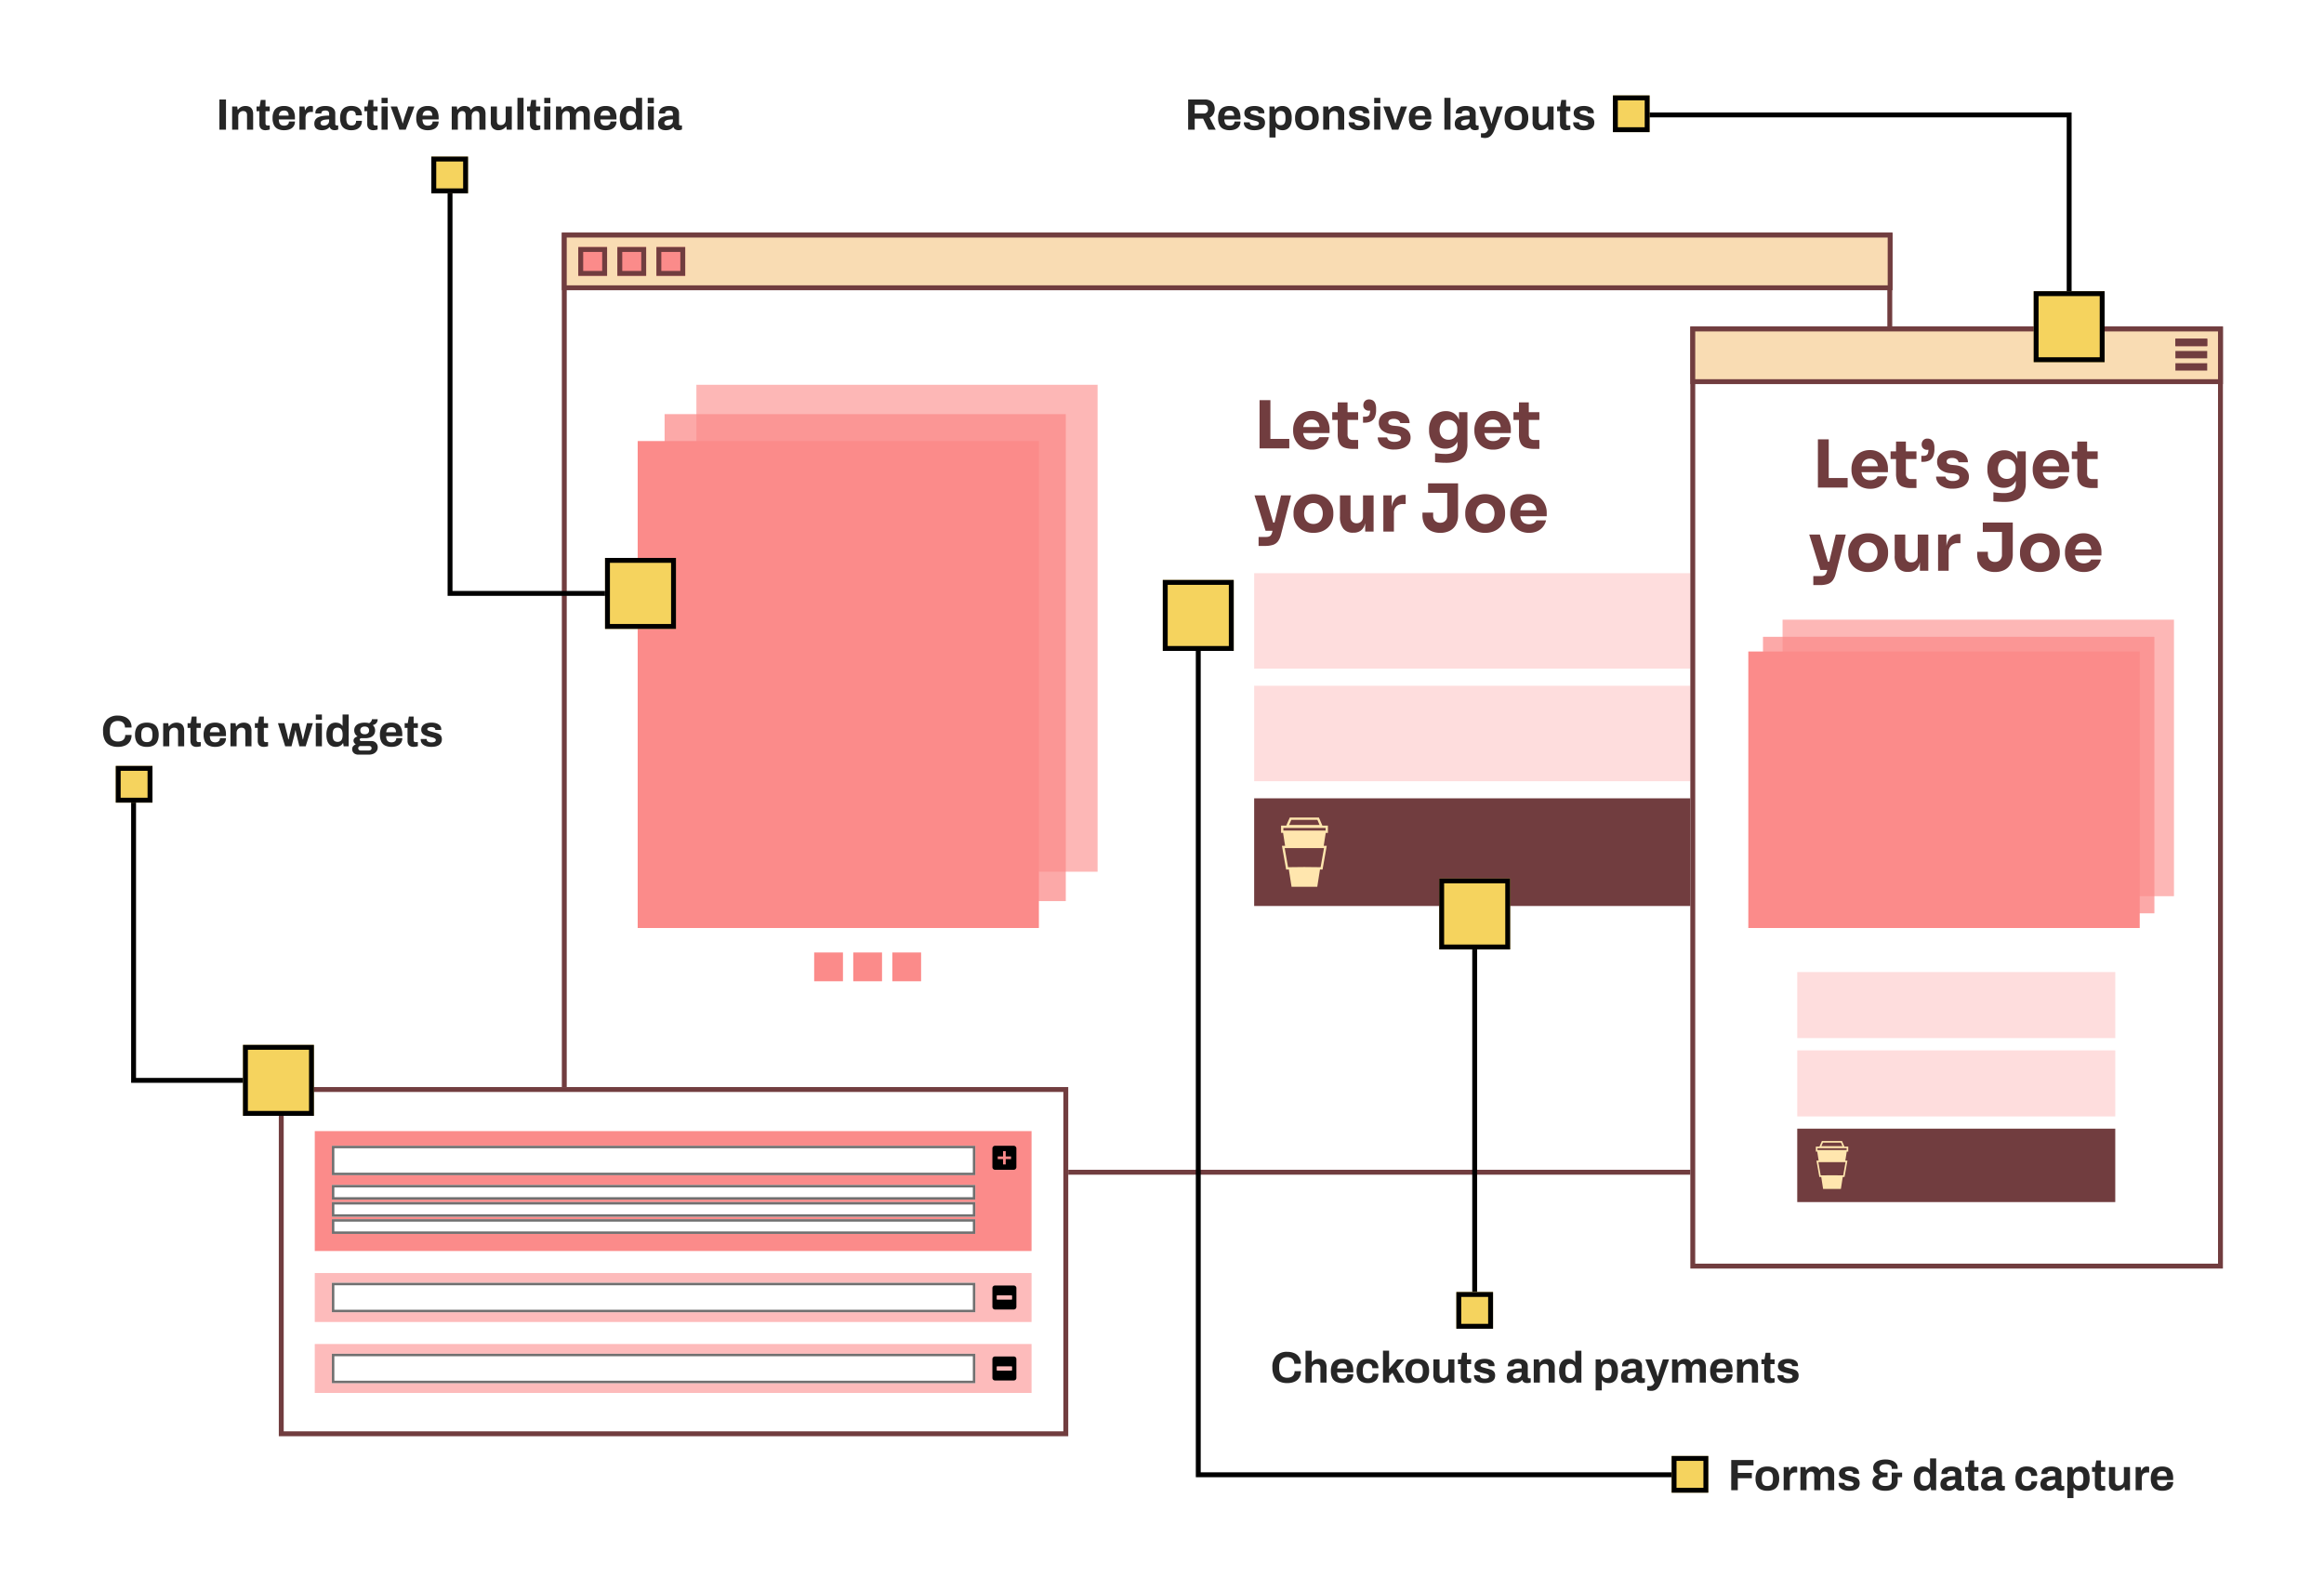 <svg xmlns="http://www.w3.org/2000/svg" xmlns:xlink="http://www.w3.org/1999/xlink" width="950" height="650" viewBox="0 0 950 650"><defs><filter id="a" x="229.668" y="95.072" width="549.838" height="390.973" filterUnits="userSpaceOnUse"><feGaussianBlur></feGaussianBlur></filter><filter id="c" x="690.973" y="133.436" width="223.703" height="390.973" filterUnits="userSpaceOnUse"><feGaussianBlur></feGaussianBlur></filter><filter id="e" x="113.973" y="444.24" width="328.703" height="148.688" filterUnits="userSpaceOnUse"><feGaussianBlur></feGaussianBlur></filter><clipPath id="h"><rect width="950" height="650"></rect></clipPath></defs><g id="g" clip-path="url(#h)"><g transform="translate(79.672 37.24)"><g transform="translate(-14 -102)"><g transform="translate(163.996 159.832)"><g transform="matrix(1, 0, 0, 1, -229.67, -95.07)" filter="url(#a)"><g transform="translate(229.67 95.07)" fill="#fff" stroke="#713d3f" stroke-width="2"><rect width="543.838" height="384.973" stroke="none"></rect><rect x="1" y="1" width="541.838" height="382.973" fill="none"></rect></g></g><g transform="translate(0 0)" fill="#f9dcb3"><path d="M 542.982 22.535 L 1 22.535 L 1 1 L 542.982 1 L 542.982 22.535 Z" stroke="none"></path><path d="M 2 2 L 2 21.535 L 541.982 21.535 L 541.982 2 L 2 2 M 0 3.24249267578125e-05 L 543.982 3.24249267578125e-05 L 543.982 23.535 L 0 23.535 L 0 3.24249267578125e-05 Z" stroke="none" fill="#713d3f"></path></g><g transform="translate(6.724 5.884)"><g transform="translate(0 0)" fill="#fb8b8a" stroke="#713d3f" stroke-width="2"><rect width="11.768" height="11.768" stroke="none"></rect><rect x="1" y="1" width="9.768" height="9.768" fill="none"></rect></g><g transform="translate(15.971 0)" fill="#fb8b8a" stroke="#713d3f" stroke-width="2"><rect width="11.768" height="11.768" stroke="none"></rect><rect x="1" y="1" width="9.768" height="9.768" fill="none"></rect></g><g transform="translate(31.941 0)" fill="#fb8b8a" stroke="#713d3f" stroke-width="2"><rect width="11.768" height="11.768" stroke="none"></rect><rect x="1" y="1" width="9.768" height="9.768" fill="none"></rect></g></g></g><g transform="translate(9 -19)"><rect width="164" height="199" transform="translate(210 241)" fill="rgba(251,139,138,0.62)"></rect><rect width="164" height="199" transform="translate(197 253)" fill="rgba(251,139,138,0.74)"></rect><rect width="164" height="199" transform="translate(186 264)" fill="#fb8b8a"></rect></g><g transform="translate(11 13)"><rect width="188" height="39" transform="translate(436 332)" fill="rgba(251,139,138,0.29)"></rect><rect width="188" height="39" transform="translate(436 286)" fill="rgba(251,139,138,0.29)"></rect><rect width="188" height="44" transform="translate(436 378)" fill="#713d3f"></rect><path d="M9.377,0,7.943,3.3H5.816V6.274h.819l.831,5.279h-1.3l1.721,9.7,1.106-.012,1.111,7.05H20.615l.073-.472,1.037-6.578,1.047.012,1.721-9.7H23.248l.831-5.278h.891V3.3H22.71L21.275,0ZM10,.949H20.661l.909,2.1H9.087Zm-3.242,3.3H24.022V5.331H6.757Zm.534,8.25H23.366L21.98,20.3l-6.66-.071L8.676,20.3Z" transform="translate(441.184 385.852)" fill="#ffe6ae"></path></g><path d="M2.214,0V-19.71H6.642V0ZM6.1,0V-3.888h8.262V0ZM23.625.513a8.074,8.074,0,0,1-3.334-.648,6.9,6.9,0,0,1-2.4-1.742A7.731,7.731,0,0,1,16.43-4.333a8.064,8.064,0,0,1-.5-2.794v-.54a8.216,8.216,0,0,1,.5-2.848,7.7,7.7,0,0,1,1.444-2.444,6.754,6.754,0,0,1,2.362-1.715,7.82,7.82,0,0,1,3.226-.634,7.179,7.179,0,0,1,4.01,1.066,7.073,7.073,0,0,1,2.5,2.781,8.191,8.191,0,0,1,.864,3.74v1.458H17.739V-8.721H28.215l-1.4,1.134a6.1,6.1,0,0,0-.378-2.268,3.045,3.045,0,0,0-1.12-1.444,3.241,3.241,0,0,0-1.85-.5,3.423,3.423,0,0,0-1.917.513,3.17,3.17,0,0,0-1.188,1.5,6.368,6.368,0,0,0-.405,2.417,6.431,6.431,0,0,0,.378,2.309,3.117,3.117,0,0,0,1.188,1.526A3.731,3.731,0,0,0,23.625-3a3.7,3.7,0,0,0,1.944-.459A2.371,2.371,0,0,0,26.595-4.59h3.969a6.238,6.238,0,0,1-1.269,2.646A6.433,6.433,0,0,1,26.919-.135,7.91,7.91,0,0,1,23.625.513ZM40.419.189A9.859,9.859,0,0,1,36.8-.365,3.681,3.681,0,0,1,34.79-2.228a8.247,8.247,0,0,1-.635-3.55V-18.792h4.023V-5.616a2.176,2.176,0,0,0,.553,1.607,2.137,2.137,0,0,0,1.58.553H42.5V.189Zm-8.5-11.826V-14.8H42.5v3.159ZM44.5-10.5V-12.96h.837a2.71,2.71,0,0,0,1.174-.216,1.353,1.353,0,0,0,.661-.769,4.322,4.322,0,0,0,.216-1.526v-1.971l.81,1.674a1.373,1.373,0,0,1-.54.256,3.011,3.011,0,0,1-.783.095A2.3,2.3,0,0,1,45.279-16a2.08,2.08,0,0,1-.648-1.634,2.428,2.428,0,0,1,.621-1.687,2.276,2.276,0,0,1,1.782-.688,2.825,2.825,0,0,1,1.39.351,2.509,2.509,0,0,1,1.026,1.188,5.434,5.434,0,0,1,.392,2.268v.405a7.216,7.216,0,0,1-.554,3.078,3.494,3.494,0,0,1-1.607,1.688,5.758,5.758,0,0,1-2.592.526ZM57.348.459a8.265,8.265,0,0,1-4.941-1.3,4.522,4.522,0,0,1-1.89-3.645h3.834a1.955,1.955,0,0,0,.85,1.256,3.71,3.71,0,0,0,2.228.553,4,4,0,0,0,1.877-.391,1.22,1.22,0,0,0,.743-1.121,1.207,1.207,0,0,0-.567-1.039,4.715,4.715,0,0,0-2.025-.554L56.3-5.886a6.863,6.863,0,0,1-4.009-1.485,4.009,4.009,0,0,1-1.337-3.1,4.267,4.267,0,0,1,.783-2.619,4.789,4.789,0,0,1,2.174-1.593,8.715,8.715,0,0,1,3.173-.54,7.765,7.765,0,0,1,4.617,1.256,4.387,4.387,0,0,1,1.836,3.632H59.7a1.864,1.864,0,0,0-.756-1.229,3.1,3.1,0,0,0-1.917-.5,2.939,2.939,0,0,0-1.593.378,1.163,1.163,0,0,0-.594,1.026,1.05,1.05,0,0,0,.513.945,4.19,4.19,0,0,0,1.674.459l1.161.108a8.05,8.05,0,0,1,4.239,1.512,3.974,3.974,0,0,1,1.512,3.267,4.212,4.212,0,0,1-.81,2.579A5.06,5.06,0,0,1,60.831-.121,9.54,9.54,0,0,1,57.348.459Zm20.9,5.427q-1.08,0-2.214-.081t-2.079-.216V1.944q.945.135,2.092.23t2.092.094a8.35,8.35,0,0,0,2.849-.4A3.063,3.063,0,0,0,82.593.634a3.953,3.953,0,0,0,.513-2.119V-4.428l.783-1.728a7.841,7.841,0,0,1-.77,3.375A5.1,5.1,0,0,1,81.135-.634a5.884,5.884,0,0,1-3.024.742A6.6,6.6,0,0,1,75.37-.445,5.975,5.975,0,0,1,73.278-2a7.007,7.007,0,0,1-1.323-2.335,8.881,8.881,0,0,1-.459-2.9v-.621a8.547,8.547,0,0,1,.486-2.916,6.865,6.865,0,0,1,1.4-2.349,6.42,6.42,0,0,1,2.187-1.553,6.95,6.95,0,0,1,2.808-.554,5.911,5.911,0,0,1,3.091.783,5.41,5.41,0,0,1,2.065,2.3,8.573,8.573,0,0,1,.81,3.645l-.594.162V-14.8h3.429V-1.755a8.713,8.713,0,0,1-.972,4.4A5.708,5.708,0,0,1,83.255,5.1,13.763,13.763,0,0,1,78.246,5.886Zm1.215-9.423a3.691,3.691,0,0,0,1.809-.445,3.255,3.255,0,0,0,1.282-1.283,4.06,4.06,0,0,0,.473-2.025v-.783a3.615,3.615,0,0,0-.5-1.957,3.328,3.328,0,0,0-1.309-1.215,3.711,3.711,0,0,0-1.728-.419,3.594,3.594,0,0,0-1.917.513,3.445,3.445,0,0,0-1.3,1.431,4.775,4.775,0,0,0-.459,2.16,4.641,4.641,0,0,0,.472,2.174,3.309,3.309,0,0,0,1.3,1.377A3.7,3.7,0,0,0,79.461-3.537ZM97.713.513a8.074,8.074,0,0,1-3.335-.648,6.9,6.9,0,0,1-2.4-1.742,7.731,7.731,0,0,1-1.458-2.457,8.064,8.064,0,0,1-.5-2.794v-.54a8.216,8.216,0,0,1,.5-2.848,7.7,7.7,0,0,1,1.445-2.444,6.754,6.754,0,0,1,2.362-1.715,7.82,7.82,0,0,1,3.227-.634,7.179,7.179,0,0,1,4.009,1.066,7.073,7.073,0,0,1,2.5,2.781,8.191,8.191,0,0,1,.864,3.74v1.458h-13.1V-8.721H102.3l-1.4,1.134a6.1,6.1,0,0,0-.378-2.268A3.045,3.045,0,0,0,99.4-11.3a3.241,3.241,0,0,0-1.85-.5,3.423,3.423,0,0,0-1.917.513,3.17,3.17,0,0,0-1.188,1.5,6.368,6.368,0,0,0-.405,2.417,6.431,6.431,0,0,0,.378,2.309,3.117,3.117,0,0,0,1.188,1.526A3.731,3.731,0,0,0,97.713-3a3.7,3.7,0,0,0,1.944-.459,2.371,2.371,0,0,0,1.026-1.134h3.969a6.238,6.238,0,0,1-1.269,2.646,6.433,6.433,0,0,1-2.376,1.809A7.91,7.91,0,0,1,97.713.513ZM114.507.189a9.86,9.86,0,0,1-3.618-.554,3.681,3.681,0,0,1-2.011-1.863,8.247,8.247,0,0,1-.634-3.55V-18.792h4.023V-5.616a2.176,2.176,0,0,0,.553,1.607,2.137,2.137,0,0,0,1.579.553h2.187V.189ZM106-11.637V-14.8h10.584v3.159ZM1.809,39.859V36.187H4.887a3.519,3.519,0,0,0,1.188-.175,1.637,1.637,0,0,0,.783-.581,3.346,3.346,0,0,0,.486-1.107L10.989,19.2h4.1L10.962,35.188a7.67,7.67,0,0,1-1.2,2.754,4.232,4.232,0,0,1-2.052,1.471,10.06,10.06,0,0,1-3.253.446Zm4.644-6.183V30.3H9.585v3.375Zm-1.782,0L.135,19.2H4.482L8.775,33.676Zm19.548.837a9.212,9.212,0,0,1-3.456-.608,7.416,7.416,0,0,1-2.552-1.66,7.161,7.161,0,0,1-1.58-2.416,7.738,7.738,0,0,1-.54-2.876v-.621a7.848,7.848,0,0,1,.554-2.93,7.075,7.075,0,0,1,1.62-2.444,7.711,7.711,0,0,1,2.579-1.66,8.98,8.98,0,0,1,3.375-.607,9.029,9.029,0,0,1,3.415.607,7.591,7.591,0,0,1,2.552,1.66,7.339,7.339,0,0,1,1.62,2.444,7.684,7.684,0,0,1,.567,2.93v.621a7.738,7.738,0,0,1-.54,2.876,7.161,7.161,0,0,1-1.58,2.416,7.416,7.416,0,0,1-2.551,1.66A9.29,9.29,0,0,1,24.219,34.513Zm0-3.645a3.813,3.813,0,0,0,2.106-.54,3.471,3.471,0,0,0,1.282-1.512,5.547,5.547,0,0,0-.013-4.387A3.729,3.729,0,0,0,26.285,22.9a4.021,4.021,0,0,0-4.118,0,3.6,3.6,0,0,0-1.309,1.526,5.7,5.7,0,0,0-.014,4.387,3.331,3.331,0,0,0,1.3,1.512A3.844,3.844,0,0,0,24.219,30.868Zm16.173,3.591A4.831,4.831,0,0,1,36.45,32.8a7.716,7.716,0,0,1-1.377-5.008V19.2h4.32v8.8a2.612,2.612,0,0,0,.675,1.89,2.393,2.393,0,0,0,1.809.7,2.557,2.557,0,0,0,1.89-.729A2.663,2.663,0,0,0,44.5,27.9V19.2h4.32V34H45.387V27.763h.3a10.426,10.426,0,0,1-.58,3.74,4.455,4.455,0,0,1-1.715,2.227,5.091,5.091,0,0,1-2.808.729ZM52.812,34V19.2h3.429v6.345H56.16A7.665,7.665,0,0,1,57.5,20.716a4.633,4.633,0,0,1,3.875-1.7h.567v3.726h-1.08A3.756,3.756,0,0,0,58.1,23.7a3.716,3.716,0,0,0-.972,2.767V34Zm23.247.513a8.286,8.286,0,0,1-3.874-.851,5.886,5.886,0,0,1-2.511-2.47A8.178,8.178,0,0,1,68.8,27.25v-1H73.17v1.242a2.885,2.885,0,0,0,.77,2.093,2.809,2.809,0,0,0,2.119.8,2.774,2.774,0,0,0,2.092-.8,2.885,2.885,0,0,0,.77-2.093V17.611h4.428V27.25a8.178,8.178,0,0,1-.878,3.942,5.886,5.886,0,0,1-2.511,2.47A8.349,8.349,0,0,1,76.059,34.513ZM71.091,18.151V14.29H83.349v3.861ZM94.419,34.513a9.212,9.212,0,0,1-3.456-.608,7.416,7.416,0,0,1-2.551-1.66,7.161,7.161,0,0,1-1.579-2.416,7.738,7.738,0,0,1-.54-2.876v-.621a7.848,7.848,0,0,1,.553-2.93,7.075,7.075,0,0,1,1.62-2.444,7.711,7.711,0,0,1,2.578-1.66,9.791,9.791,0,0,1,6.79,0,7.591,7.591,0,0,1,2.552,1.66,7.339,7.339,0,0,1,1.62,2.444,7.684,7.684,0,0,1,.567,2.93v.621a7.738,7.738,0,0,1-.54,2.876,7.161,7.161,0,0,1-1.579,2.416,7.416,7.416,0,0,1-2.551,1.66A9.29,9.29,0,0,1,94.419,34.513Zm0-3.645a3.813,3.813,0,0,0,2.106-.54,3.471,3.471,0,0,0,1.282-1.512,5.547,5.547,0,0,0-.013-4.387,3.729,3.729,0,0,0-1.31-1.526,4.021,4.021,0,0,0-4.118,0,3.6,3.6,0,0,0-1.31,1.526,5.7,5.7,0,0,0-.013,4.387,3.331,3.331,0,0,0,1.3,1.512A3.844,3.844,0,0,0,94.419,30.868Zm17.955,3.645a8.074,8.074,0,0,1-3.335-.648,6.9,6.9,0,0,1-2.4-1.742,7.731,7.731,0,0,1-1.458-2.457,8.064,8.064,0,0,1-.5-2.795v-.54a8.216,8.216,0,0,1,.5-2.848,7.7,7.7,0,0,1,1.445-2.444,6.754,6.754,0,0,1,2.362-1.715,7.82,7.82,0,0,1,3.227-.634,7.179,7.179,0,0,1,4.009,1.066,7.073,7.073,0,0,1,2.5,2.781,8.191,8.191,0,0,1,.864,3.74v1.458h-13.1V25.279h10.476l-1.4,1.134a6.1,6.1,0,0,0-.378-2.268,3.045,3.045,0,0,0-1.12-1.444,3.241,3.241,0,0,0-1.85-.5,3.423,3.423,0,0,0-1.917.513,3.17,3.17,0,0,0-1.188,1.5,6.368,6.368,0,0,0-.405,2.417,6.431,6.431,0,0,0,.378,2.309,3.117,3.117,0,0,0,1.188,1.525,4.362,4.362,0,0,0,4.05.081,2.371,2.371,0,0,0,1.026-1.134h3.969a6.238,6.238,0,0,1-1.269,2.646,6.433,6.433,0,0,1-2.376,1.809A7.91,7.91,0,0,1,112.374,34.513Z" transform="translate(447 248)" fill="#713d3f"></path><g transform="translate(267.145 454)"><rect width="11.768" height="11.768" transform="translate(0 0)" fill="#fb8b8a"></rect><rect width="11.768" height="11.768" transform="translate(15.971 0)" fill="#fb8b8a"></rect><rect width="11.768" height="11.768" transform="translate(31.941 0)" fill="#fb8b8a"></rect></g></g><g transform="translate(611.301 96.195)"><g transform="matrix(1, 0, 0, 1, -690.97, -133.44)" filter="url(#c)"><g transform="translate(690.97 133.44)" fill="#fff" stroke="#713d3f" stroke-width="2"><rect width="217.703" height="384.973" stroke="none"></rect><rect x="1" y="1" width="215.703" height="382.973" fill="none"></rect></g></g><g transform="translate(0 0)" fill="#f9dcb3"><path d="M 216.703 22.535 L 1 22.535 L 1 1 L 216.703 1 L 216.703 22.535 Z" stroke="none"></path><path d="M 2 2 L 2 21.535 L 215.703 21.535 L 215.703 2 L 2 2 M 0 1.1444091796875e-05 L 217.703 1.1444091796875e-05 L 217.703 23.535 L 0 23.535 L 0 1.1444091796875e-05 Z" stroke="none" fill="#713d3f"></path></g><g transform="translate(198.279 5)" fill="#fb8b8a" stroke="#713d3f" stroke-width="2"><rect width="13" height="3" stroke="none"></rect><rect x="1" y="1" width="11" height="1" fill="none"></rect></g><g transform="translate(198.023 5.043)"><g transform="translate(0.258 -0.043)" fill="none" stroke="#713d3f" stroke-width="2"><rect width="13" height="3" stroke="none"></rect><rect x="1" y="1" width="11" height="1" fill="none"></rect></g><g transform="translate(0.258 4.957)" fill="none" stroke="#713d3f" stroke-width="2"><rect width="13" height="3" stroke="none"></rect><rect x="1" y="1" width="11" height="1" fill="none"></rect></g><g transform="translate(0.258 9.957)" fill="none" stroke="#713d3f" stroke-width="2"><rect width="13" height="3" stroke="none"></rect><rect x="1" y="1" width="11" height="1" fill="none"></rect></g></g></g><path d="M-56.552,0V-19.71h4.428V0Zm3.888,0V-3.888H-44.4V0Zm17.523.513a8.074,8.074,0,0,1-3.335-.648,6.9,6.9,0,0,1-2.4-1.742,7.731,7.731,0,0,1-1.458-2.457,8.064,8.064,0,0,1-.5-2.794v-.54a8.216,8.216,0,0,1,.5-2.848,7.7,7.7,0,0,1,1.444-2.444,6.754,6.754,0,0,1,2.362-1.715,7.82,7.82,0,0,1,3.226-.634,7.179,7.179,0,0,1,4.01,1.066,7.073,7.073,0,0,1,2.5,2.781,8.191,8.191,0,0,1,.864,3.74v1.458h-13.1V-8.721h10.476l-1.4,1.134a6.1,6.1,0,0,0-.378-2.268,3.045,3.045,0,0,0-1.12-1.444,3.241,3.241,0,0,0-1.85-.5,3.423,3.423,0,0,0-1.917.513,3.17,3.17,0,0,0-1.188,1.5,6.368,6.368,0,0,0-.4,2.417,6.431,6.431,0,0,0,.378,2.309,3.117,3.117,0,0,0,1.188,1.526A3.731,3.731,0,0,0-35.141-3,3.7,3.7,0,0,0-33.2-3.456,2.371,2.371,0,0,0-32.171-4.59H-28.2a6.238,6.238,0,0,1-1.269,2.646A6.433,6.433,0,0,1-31.847-.135,7.91,7.91,0,0,1-35.141.513ZM-18.347.189a9.859,9.859,0,0,1-3.618-.554,3.681,3.681,0,0,1-2.011-1.863,8.247,8.247,0,0,1-.635-3.55V-18.792h4.023V-5.616a2.176,2.176,0,0,0,.554,1.607,2.137,2.137,0,0,0,1.58.553h2.187V.189Zm-8.505-11.826V-14.8h10.584v3.159ZM-14.27-10.5V-12.96h.837a2.71,2.71,0,0,0,1.174-.216,1.353,1.353,0,0,0,.661-.769,4.322,4.322,0,0,0,.216-1.526v-1.971l.81,1.674a1.373,1.373,0,0,1-.54.256,3.011,3.011,0,0,1-.783.095A2.3,2.3,0,0,1-13.487-16a2.08,2.08,0,0,1-.648-1.634,2.428,2.428,0,0,1,.621-1.687,2.276,2.276,0,0,1,1.782-.688,2.825,2.825,0,0,1,1.391.351,2.509,2.509,0,0,1,1.026,1.188A5.434,5.434,0,0,1-8.924-16.2v.405a7.216,7.216,0,0,1-.554,3.078,3.494,3.494,0,0,1-1.606,1.688,5.758,5.758,0,0,1-2.592.526ZM-1.418.459a8.265,8.265,0,0,1-4.941-1.3,4.522,4.522,0,0,1-1.89-3.645h3.834a1.955,1.955,0,0,0,.85,1.256,3.71,3.71,0,0,0,2.228.553A4,4,0,0,0,.54-3.064a1.22,1.22,0,0,0,.743-1.121A1.207,1.207,0,0,0,.715-5.224,4.715,4.715,0,0,0-1.31-5.778l-1.161-.108A6.863,6.863,0,0,1-6.48-7.371a4.009,4.009,0,0,1-1.337-3.1A4.267,4.267,0,0,1-7.034-13.1,4.789,4.789,0,0,1-4.86-14.688a8.715,8.715,0,0,1,3.172-.54,7.765,7.765,0,0,1,4.617,1.256,4.387,4.387,0,0,1,1.836,3.632H.931a1.864,1.864,0,0,0-.756-1.229,3.1,3.1,0,0,0-1.917-.5,2.939,2.939,0,0,0-1.593.378,1.163,1.163,0,0,0-.594,1.026,1.05,1.05,0,0,0,.513.945,4.19,4.19,0,0,0,1.674.459l1.161.108A8.05,8.05,0,0,1,3.658-7.641,3.974,3.974,0,0,1,5.17-4.374,4.212,4.212,0,0,1,4.36-1.8a5.06,5.06,0,0,1-2.3,1.674A9.54,9.54,0,0,1-1.418.459Zm20.9,5.427q-1.08,0-2.214-.081t-2.079-.216V1.944q.945.135,2.093.23t2.092.094a8.35,8.35,0,0,0,2.848-.4A3.063,3.063,0,0,0,23.827.634a3.953,3.953,0,0,0,.513-2.119V-4.428l.783-1.728a7.841,7.841,0,0,1-.769,3.375A5.1,5.1,0,0,1,22.369-.634a5.884,5.884,0,0,1-3.024.742A6.6,6.6,0,0,1,16.6-.445,5.975,5.975,0,0,1,14.512-2a7.007,7.007,0,0,1-1.323-2.335,8.881,8.881,0,0,1-.459-2.9v-.621a8.547,8.547,0,0,1,.486-2.916,6.865,6.865,0,0,1,1.4-2.349,6.42,6.42,0,0,1,2.187-1.553,6.95,6.95,0,0,1,2.808-.554,5.911,5.911,0,0,1,3.091.783,5.41,5.41,0,0,1,2.066,2.3,8.573,8.573,0,0,1,.81,3.645l-.594.162V-14.8h3.429V-1.755a8.713,8.713,0,0,1-.972,4.4A5.708,5.708,0,0,1,24.489,5.1,13.763,13.763,0,0,1,19.48,5.886ZM20.7-3.537A3.691,3.691,0,0,0,22.5-3.982a3.255,3.255,0,0,0,1.283-1.283,4.06,4.06,0,0,0,.472-2.025v-.783a3.615,3.615,0,0,0-.5-1.957,3.328,3.328,0,0,0-1.31-1.215,3.711,3.711,0,0,0-1.728-.419,3.594,3.594,0,0,0-1.917.513,3.445,3.445,0,0,0-1.3,1.431,4.775,4.775,0,0,0-.459,2.16,4.641,4.641,0,0,0,.472,2.174,3.309,3.309,0,0,0,1.3,1.377A3.7,3.7,0,0,0,20.7-3.537ZM38.947.513a8.074,8.074,0,0,1-3.335-.648,6.9,6.9,0,0,1-2.4-1.742,7.731,7.731,0,0,1-1.458-2.457,8.064,8.064,0,0,1-.5-2.794v-.54a8.216,8.216,0,0,1,.5-2.848A7.7,7.7,0,0,1,33.2-12.96a6.754,6.754,0,0,1,2.362-1.715,7.82,7.82,0,0,1,3.226-.634,7.179,7.179,0,0,1,4.01,1.066,7.073,7.073,0,0,1,2.5,2.781,8.191,8.191,0,0,1,.864,3.74v1.458h-13.1V-8.721H43.537l-1.4,1.134a6.1,6.1,0,0,0-.378-2.268,3.045,3.045,0,0,0-1.12-1.444,3.241,3.241,0,0,0-1.85-.5,3.423,3.423,0,0,0-1.917.513,3.17,3.17,0,0,0-1.188,1.5,6.368,6.368,0,0,0-.4,2.417,6.431,6.431,0,0,0,.378,2.309,3.117,3.117,0,0,0,1.188,1.526A3.731,3.731,0,0,0,38.947-3a3.7,3.7,0,0,0,1.944-.459A2.371,2.371,0,0,0,41.917-4.59h3.969a6.238,6.238,0,0,1-1.269,2.646A6.433,6.433,0,0,1,42.241-.135,7.91,7.91,0,0,1,38.947.513ZM55.742.189a9.859,9.859,0,0,1-3.618-.554,3.681,3.681,0,0,1-2.012-1.863,8.247,8.247,0,0,1-.634-3.55V-18.792H53.5V-5.616a2.176,2.176,0,0,0,.554,1.607,2.137,2.137,0,0,0,1.579.553H57.82V.189ZM47.236-11.637V-14.8H57.82v3.159Zm-105.665,51.5V36.187h3.078a3.519,3.519,0,0,0,1.188-.175,1.637,1.637,0,0,0,.783-.581,3.346,3.346,0,0,0,.486-1.107l3.645-15.12h4.1l-4.131,15.984a7.67,7.67,0,0,1-1.2,2.754,4.232,4.232,0,0,1-2.052,1.471,10.06,10.06,0,0,1-3.253.446Zm4.644-6.183V30.3h3.132v3.375Zm-1.782,0L-60.1,19.2h4.347l4.293,14.472Zm19.548.837a9.212,9.212,0,0,1-3.456-.608,7.416,7.416,0,0,1-2.551-1.66,7.161,7.161,0,0,1-1.58-2.416,7.738,7.738,0,0,1-.54-2.876v-.621a7.848,7.848,0,0,1,.553-2.93,7.075,7.075,0,0,1,1.62-2.444,7.711,7.711,0,0,1,2.578-1.66,8.98,8.98,0,0,1,3.375-.607A9.029,9.029,0,0,1-32.6,19.3a7.591,7.591,0,0,1,2.551,1.66,7.339,7.339,0,0,1,1.62,2.444,7.684,7.684,0,0,1,.567,2.93v.621a7.738,7.738,0,0,1-.54,2.876,7.161,7.161,0,0,1-1.579,2.416,7.416,7.416,0,0,1-2.551,1.66A9.29,9.29,0,0,1-36.018,34.513Zm0-3.645a3.813,3.813,0,0,0,2.106-.54,3.471,3.471,0,0,0,1.283-1.512,5.124,5.124,0,0,0,.445-2.16,5.1,5.1,0,0,0-.459-2.227,3.729,3.729,0,0,0-1.31-1.526,3.639,3.639,0,0,0-2.065-.567,3.655,3.655,0,0,0-2.052.567,3.6,3.6,0,0,0-1.309,1.526,5.234,5.234,0,0,0-.445,2.227,5.261,5.261,0,0,0,.432,2.16,3.331,3.331,0,0,0,1.3,1.512A3.844,3.844,0,0,0-36.018,30.868Zm16.173,3.591a4.831,4.831,0,0,1-3.942-1.66,7.716,7.716,0,0,1-1.377-5.008V19.2h4.32v8.8a2.612,2.612,0,0,0,.675,1.89,2.393,2.393,0,0,0,1.809.7,2.557,2.557,0,0,0,1.89-.729,2.663,2.663,0,0,0,.729-1.971V19.2h4.32V34H-14.85V27.763h.3a10.426,10.426,0,0,1-.58,3.74,4.455,4.455,0,0,1-1.715,2.227,5.091,5.091,0,0,1-2.808.729ZM-7.425,34V19.2H-4v6.345h-.081A7.665,7.665,0,0,1-2.74,20.716a4.633,4.633,0,0,1,3.874-1.7H1.7v3.726H.621a3.756,3.756,0,0,0-2.754.958,3.716,3.716,0,0,0-.972,2.767V34Zm23.247.513a8.286,8.286,0,0,1-3.875-.851,5.886,5.886,0,0,1-2.511-2.47,8.178,8.178,0,0,1-.877-3.942v-1h4.374v1.242a2.885,2.885,0,0,0,.77,2.093,2.809,2.809,0,0,0,2.119.8,2.774,2.774,0,0,0,2.092-.8,2.885,2.885,0,0,0,.77-2.093V17.611h4.428V27.25a8.178,8.178,0,0,1-.878,3.942,5.886,5.886,0,0,1-2.511,2.47A8.349,8.349,0,0,1,15.822,34.513ZM10.854,18.151V14.29H23.112v3.861ZM34.182,34.513a9.212,9.212,0,0,1-3.456-.608,7.416,7.416,0,0,1-2.551-1.66,7.161,7.161,0,0,1-1.58-2.416,7.738,7.738,0,0,1-.54-2.876v-.621a7.848,7.848,0,0,1,.554-2.93,7.075,7.075,0,0,1,1.62-2.444,7.711,7.711,0,0,1,2.579-1.66,9.791,9.791,0,0,1,6.791,0,7.591,7.591,0,0,1,2.551,1.66,7.339,7.339,0,0,1,1.62,2.444,7.684,7.684,0,0,1,.567,2.93v.621a7.738,7.738,0,0,1-.54,2.876,7.161,7.161,0,0,1-1.579,2.416,7.416,7.416,0,0,1-2.551,1.66A9.29,9.29,0,0,1,34.182,34.513Zm0-3.645a3.813,3.813,0,0,0,2.106-.54,3.471,3.471,0,0,0,1.283-1.512,5.547,5.547,0,0,0-.014-4.387,3.729,3.729,0,0,0-1.31-1.526,4.021,4.021,0,0,0-4.118,0,3.6,3.6,0,0,0-1.309,1.526,5.7,5.7,0,0,0-.014,4.387,3.331,3.331,0,0,0,1.3,1.512A3.844,3.844,0,0,0,34.182,30.868Zm17.955,3.645a8.074,8.074,0,0,1-3.335-.648,6.9,6.9,0,0,1-2.4-1.742,7.731,7.731,0,0,1-1.458-2.457,8.064,8.064,0,0,1-.5-2.795v-.54a8.216,8.216,0,0,1,.5-2.848,7.7,7.7,0,0,1,1.444-2.444,6.754,6.754,0,0,1,2.362-1.715,7.82,7.82,0,0,1,3.226-.634,7.179,7.179,0,0,1,4.01,1.066,7.073,7.073,0,0,1,2.5,2.781,8.191,8.191,0,0,1,.864,3.74v1.458h-13.1V25.279H56.727l-1.4,1.134a6.1,6.1,0,0,0-.378-2.268,3.045,3.045,0,0,0-1.12-1.444,3.241,3.241,0,0,0-1.85-.5,3.423,3.423,0,0,0-1.917.513,3.17,3.17,0,0,0-1.188,1.5,6.368,6.368,0,0,0-.4,2.417,6.431,6.431,0,0,0,.378,2.309,3.117,3.117,0,0,0,1.188,1.525,4.362,4.362,0,0,0,4.05.081,2.371,2.371,0,0,0,1.026-1.134h3.969a6.238,6.238,0,0,1-1.269,2.646,6.434,6.434,0,0,1-2.376,1.809A7.91,7.91,0,0,1,52.137,34.513Z" transform="translate(720 162)" fill="#713d3f"></path><g transform="translate(449 -25)"><rect width="160" height="113" transform="translate(200 241)" fill="rgba(251,139,138,0.62)"></rect><rect width="160" height="113" transform="translate(192 248)" fill="rgba(251,139,138,0.74)"></rect><rect width="160" height="113" transform="translate(186 254)" fill="#fb8b8a"></rect></g><g transform="translate(219 74)"><rect width="130" height="27" transform="translate(436 318)" fill="rgba(251,139,138,0.29)"></rect><rect width="130" height="27" transform="translate(436 286)" fill="rgba(251,139,138,0.29)"></rect><rect width="130" height="30" transform="translate(436 350)" fill="#713d3f"></rect><path d="M8.278,0,7.287,2.282H5.816V4.339h.567l.575,3.651h-.9l1.19,6.71.765-.008.768,4.875h7.27l.051-.326.717-4.549.724.008,1.19-6.71h-.861l.575-3.65h.616V2.283H17.5L16.506,0Zm.43.656h7.372l.629,1.451H8.078ZM6.467,2.937H18.405v.75H6.467Zm.369,5.705H17.952l-.959,5.4-4.605-.049-4.595.049Z" transform="translate(437.791 355.049)" fill="#ffe6ae"></path></g><g transform="translate(34.301 407)"><g transform="matrix(1, 0, 0, 1, -113.97, -444.24)" filter="url(#e)"><g transform="translate(113.97 444.24)" fill="#fff" stroke="#713d3f" stroke-width="2"><rect width="322.703" height="142.688" stroke="none"></rect><rect x="1" y="1" width="320.703" height="140.688" fill="none"></rect></g></g></g><rect width="293" height="49" transform="translate(49 425)" fill="#fb8b8a"></rect><path d="M13.215,4.5H5.589A1.089,1.089,0,0,0,4.5,5.589v7.626A1.089,1.089,0,0,0,5.589,14.3h7.626A1.093,1.093,0,0,0,14.3,13.215V5.589A1.093,1.093,0,0,0,13.215,4.5ZM12.126,9.947H9.947v2.179H8.858V9.947H6.679V8.858H8.858V6.679H9.947V8.858h2.179Z" transform="translate(321.5 426.5)"></path><g transform="translate(56 431)" fill="#fff" stroke="#707070" stroke-width="1"><rect width="263" height="12" stroke="none"></rect><rect x="0.5" y="0.5" width="262" height="11" fill="none"></rect></g><g transform="translate(56 447)" fill="#fff" stroke="#707070" stroke-width="1"><rect width="263" height="6" stroke="none"></rect><rect x="0.5" y="0.5" width="262" height="5" fill="none"></rect></g><g transform="translate(56 454)" fill="#fff" stroke="#707070" stroke-width="1"><rect width="263" height="6" stroke="none"></rect><rect x="0.5" y="0.5" width="262" height="5" fill="none"></rect></g><g transform="translate(56 461)" fill="#fff" stroke="#707070" stroke-width="1"><rect width="263" height="6" stroke="none"></rect><rect x="0.5" y="0.5" width="262" height="5" fill="none"></rect></g><g transform="translate(0 2)"><rect width="293" height="20" transform="translate(49 481)" fill="#fdbbbb"></rect><g transform="translate(56 485)" fill="#fff" stroke="#707070" stroke-width="1"><rect width="263" height="12" stroke="none"></rect><rect x="0.5" y="0.5" width="262" height="11" fill="none"></rect></g><path d="M8.75,2.25H1.05A1.05,1.05,0,0,0,0,3.3V11a1.05,1.05,0,0,0,1.05,1.05h7.7A1.05,1.05,0,0,0,9.8,11V3.3A1.05,1.05,0,0,0,8.75,2.25ZM2.013,8.025a.263.263,0,0,1-.262-.263V6.538a.263.263,0,0,1,.262-.262H7.788a.263.263,0,0,1,.262.262V7.762a.263.263,0,0,1-.262.263Z" transform="translate(326.004 483.85)"></path></g><g transform="translate(0 1)"><rect width="293" height="20" transform="translate(49 511)" fill="#fdbbbb"></rect><g transform="translate(56 515)" fill="#fff" stroke="#707070" stroke-width="1"><rect width="263" height="12" stroke="none"></rect><rect x="0.5" y="0.5" width="262" height="11" fill="none"></rect></g><path d="M8.75,2.25H1.05A1.05,1.05,0,0,0,0,3.3V11a1.05,1.05,0,0,0,1.05,1.05h7.7A1.05,1.05,0,0,0,9.8,11V3.3A1.05,1.05,0,0,0,8.75,2.25ZM2.013,8.025a.263.263,0,0,1-.262-.263V6.538a.263.263,0,0,1,.262-.262H7.788a.263.263,0,0,1,.262.262V7.762a.263.263,0,0,1-.262.263Z" transform="translate(326 513.85)"></path></g></g><g transform="translate(831.324 119)" fill="#f5d35e" stroke="#000" stroke-width="2"><rect width="29" height="29" stroke="none"></rect><rect x="1" y="1" width="27" height="27" fill="none"></rect></g><g transform="translate(475.324 237)" fill="#f5d35e" stroke="#000" stroke-width="2"><rect width="29" height="29" stroke="none"></rect><rect x="1" y="1" width="27" height="27" fill="none"></rect></g><g transform="translate(247.324 228)" fill="#f5d35e" stroke="#000" stroke-width="2"><rect width="29" height="29" stroke="none"></rect><rect x="1" y="1" width="27" height="27" fill="none"></rect></g><g transform="translate(588.324 359)" fill="#f5d35e" stroke="#000" stroke-width="2"><rect width="29" height="29" stroke="none"></rect><rect x="1" y="1" width="27" height="27" fill="none"></rect></g><g transform="translate(99.324 427)" fill="#f5d35e" stroke="#000" stroke-width="2"><rect width="29" height="29" stroke="none"></rect><rect x="1" y="1" width="27" height="27" fill="none"></rect></g><path d="M-16729.5-21746v-72.035h-179.02" transform="translate(17575.324 21865)" fill="none" stroke="#000" stroke-width="2"></path><path d="M-17476-21423.5h-44.719v-121.223" transform="translate(17575.324 21865)" fill="none" stroke="#000" stroke-width="2"></path><path d="M-16972.5-21477v140.012" transform="translate(17575.324 21865)" fill="none" stroke="#000" stroke-width="2"></path><path d="M-17328-21622.5h-63.355v-171.168" transform="translate(17575.324 21865)" fill="none" stroke="#000" stroke-width="2"></path><path d="M-17085.5-21599v336.68h193.668" transform="translate(17575.324 21865)" fill="none" stroke="#000" stroke-width="2"></path><g transform="translate(595.324 528)" fill="#f5d35e" stroke="#000" stroke-width="2"><rect width="15" height="15" stroke="none"></rect><rect x="1" y="1" width="13" height="13" fill="none"></rect></g><g transform="translate(683.324 595)" fill="#f5d35e" stroke="#000" stroke-width="2"><rect width="15" height="15" stroke="none"></rect><rect x="1" y="1" width="13" height="13" fill="none"></rect></g><g transform="translate(659.324 39)" fill="#f5d35e" stroke="#000" stroke-width="2"><rect width="15" height="15" stroke="none"></rect><rect x="1" y="1" width="13" height="13" fill="none"></rect></g><g transform="translate(176.324 64)" fill="#f5d35e" stroke="#000" stroke-width="2"><rect width="15" height="15" stroke="none"></rect><rect x="1" y="1" width="13" height="13" fill="none"></rect></g><g transform="translate(47.324 313)" fill="#f5d35e" stroke="#000" stroke-width="2"><rect width="15" height="15" stroke="none"></rect><rect x="1" y="1" width="13" height="13" fill="none"></rect></g><path d="M1.368,0V-12.348h9.108v2.2H4.05v3.06H9.792v2.178H4.05V0Zm14.76.216A5.913,5.913,0,0,1,13.5-.315a3.553,3.553,0,0,1-1.638-1.638A6.153,6.153,0,0,1,11.3-4.734a6.129,6.129,0,0,1,.558-2.8A3.57,3.57,0,0,1,13.5-9.153a5.913,5.913,0,0,1,2.628-.531,5.946,5.946,0,0,1,2.655.531,3.579,3.579,0,0,1,1.629,1.62,6.129,6.129,0,0,1,.558,2.8,6.153,6.153,0,0,1-.558,2.781A3.562,3.562,0,0,1,18.783-.315,5.946,5.946,0,0,1,16.128.216Zm0-1.944a2.5,2.5,0,0,0,1.323-.306,1.786,1.786,0,0,0,.729-.936,4.472,4.472,0,0,0,.234-1.548V-4.95A4.472,4.472,0,0,0,18.18-6.5a1.832,1.832,0,0,0-.729-.945,2.439,2.439,0,0,0-1.323-.315,2.4,2.4,0,0,0-1.305.315,1.832,1.832,0,0,0-.729.945A4.472,4.472,0,0,0,13.86-4.95v.432a4.472,4.472,0,0,0,.234,1.548,1.786,1.786,0,0,0,.729.936A2.457,2.457,0,0,0,16.128-1.728ZM22.806,0V-9.468h2.07l.2,1.476H25.2a3.571,3.571,0,0,1,.468-.855,2.18,2.18,0,0,1,.72-.621A2.084,2.084,0,0,1,27.4-9.7a2.3,2.3,0,0,1,.558.063,2.669,2.669,0,0,1,.378.117v2.268h-.774a2.879,2.879,0,0,0-.981.153,1.714,1.714,0,0,0-.711.477,2.011,2.011,0,0,0-.423.792,3.982,3.982,0,0,0-.135,1.1V0Zm6.84,0V-9.468h2.07l.2,1.3h.126a3.488,3.488,0,0,1,.729-.81,3.073,3.073,0,0,1,.954-.522,3.538,3.538,0,0,1,1.143-.18,3.193,3.193,0,0,1,1.557.36A2.381,2.381,0,0,1,37.44-8.172h.126a3.4,3.4,0,0,1,.738-.81,3.124,3.124,0,0,1,.99-.522,3.847,3.847,0,0,1,1.188-.18,3.485,3.485,0,0,1,1.557.324,2.316,2.316,0,0,1,1.035,1.053,4.08,4.08,0,0,1,.378,1.881V0h-2.5V-5.976a2.575,2.575,0,0,0-.1-.765,1.27,1.27,0,0,0-.279-.5,1.081,1.081,0,0,0-.45-.279,1.81,1.81,0,0,0-.576-.09,1.56,1.56,0,0,0-.9.27,1.832,1.832,0,0,0-.621.738,2.464,2.464,0,0,0-.225,1.08V0H35.3V-5.976a2.574,2.574,0,0,0-.1-.765,1.27,1.27,0,0,0-.279-.5,1.088,1.088,0,0,0-.441-.279,1.787,1.787,0,0,0-.585-.09,1.573,1.573,0,0,0-.891.27,1.806,1.806,0,0,0-.63.738,2.464,2.464,0,0,0-.225,1.08V0ZM49.518.216A6.777,6.777,0,0,1,47.736,0a4.366,4.366,0,0,1-1.35-.6,2.725,2.725,0,0,1-.855-.927,2.5,2.5,0,0,1-.3-1.224V-2.9a.251.251,0,0,1,.018-.108h2.412v.144a1.069,1.069,0,0,0,.288.729,1.563,1.563,0,0,0,.711.405,3.358,3.358,0,0,0,.927.126,4.258,4.258,0,0,0,.837-.081,1.617,1.617,0,0,0,.684-.3.674.674,0,0,0,.279-.558.754.754,0,0,0-.351-.666,2.979,2.979,0,0,0-.918-.378q-.567-.144-1.233-.324-.612-.144-1.224-.333a4.773,4.773,0,0,1-1.107-.5,2.434,2.434,0,0,1-.8-.8,2.342,2.342,0,0,1-.306-1.251,2.485,2.485,0,0,1,.324-1.287,2.686,2.686,0,0,1,.891-.909A4.156,4.156,0,0,1,48-9.513a7.542,7.542,0,0,1,1.647-.171,6.687,6.687,0,0,1,1.548.171,4.259,4.259,0,0,1,1.26.5,2.541,2.541,0,0,1,.846.828A2.063,2.063,0,0,1,53.6-7.074v.234a.374.374,0,0,1-.018.144H51.192V-6.84a.8.8,0,0,0-.2-.549,1.292,1.292,0,0,0-.567-.351,2.773,2.773,0,0,0-.891-.126,3.684,3.684,0,0,0-.657.054,1.91,1.91,0,0,0-.513.162.936.936,0,0,0-.333.261.59.59,0,0,0-.117.369.584.584,0,0,0,.261.495,2.261,2.261,0,0,0,.693.315q.432.126.954.27.648.18,1.359.351a6.873,6.873,0,0,1,1.323.459,2.5,2.5,0,0,1,.99.819,2.423,2.423,0,0,1,.378,1.431,2.943,2.943,0,0,1-.333,1.458,2.57,2.57,0,0,1-.927.954,4.325,4.325,0,0,1-1.386.522A8.532,8.532,0,0,1,49.518.216Zm14.8,0a7.857,7.857,0,0,1-2.772-.441,4.064,4.064,0,0,1-1.8-1.233,2.943,2.943,0,0,1-.63-1.89,2.844,2.844,0,0,1,.666-1.98,3.5,3.5,0,0,1,1.71-1.026v-.072A4.223,4.223,0,0,1,60-7.434a2.414,2.414,0,0,1-.585-1.71,2.861,2.861,0,0,1,.612-1.845,3.808,3.808,0,0,1,1.746-1.17,7.922,7.922,0,0,1,2.664-.405,7.348,7.348,0,0,1,2.61.423,3.936,3.936,0,0,1,1.728,1.188A2.756,2.756,0,0,1,69.39-9.18v.45H66.978v-.288a1.332,1.332,0,0,0-.3-.891,1.818,1.818,0,0,0-.846-.531,4.412,4.412,0,0,0-1.359-.18,4.2,4.2,0,0,0-1.071.126,2.413,2.413,0,0,0-.792.351,1.468,1.468,0,0,0-.477.558,1.685,1.685,0,0,0-.162.747,1.467,1.467,0,0,0,.27.891,1.619,1.619,0,0,0,.711.549,2.524,2.524,0,0,0,.963.18h1.35v1.89h-1.4a3.727,3.727,0,0,0-1.071.153,1.591,1.591,0,0,0-.81.522,1.642,1.642,0,0,0-.3,1.053,1.67,1.67,0,0,0,.306,1.035,1.853,1.853,0,0,0,.9.612,4.466,4.466,0,0,0,1.458.207,4.243,4.243,0,0,0,1.5-.225,1.672,1.672,0,0,0,.855-.657,1.862,1.862,0,0,0,.27-1.008V-7.218h4.248v1.89H69.408v1.62a3.789,3.789,0,0,1-.558,2.07A3.609,3.609,0,0,1,67.158-.27,7.247,7.247,0,0,1,64.314.216Zm15.534,0a3.76,3.76,0,0,1-2.025-.531A3.422,3.422,0,0,1,76.5-1.944a7.216,7.216,0,0,1-.468-2.808,7.027,7.027,0,0,1,.477-2.8,3.462,3.462,0,0,1,1.314-1.611,3.58,3.58,0,0,1,1.935-.522,4.628,4.628,0,0,1,1.143.135,2.78,2.78,0,0,1,.936.423,2.854,2.854,0,0,1,.693.7h.108v-4.59h2.5V0H83.088l-.2-1.278h-.126A2.939,2.939,0,0,1,81.54-.153,3.806,3.806,0,0,1,79.848.216Zm.792-2.052a1.883,1.883,0,0,0,1.143-.324A1.91,1.91,0,0,0,82.44-3.1a4.392,4.392,0,0,0,.216-1.458v-.324a5.273,5.273,0,0,0-.117-1.152A2.369,2.369,0,0,0,82.17-6.9a1.7,1.7,0,0,0-.63-.54,1.992,1.992,0,0,0-.9-.189,2.162,2.162,0,0,0-1.206.3,1.649,1.649,0,0,0-.648.9,4.879,4.879,0,0,0-.2,1.5v.414a4.791,4.791,0,0,0,.2,1.494,1.648,1.648,0,0,0,.648.891A2.162,2.162,0,0,0,80.64-1.836ZM89.946.216a5.024,5.024,0,0,1-1-.108,3.172,3.172,0,0,1-1-.387,2.123,2.123,0,0,1-.765-.81,2.763,2.763,0,0,1-.3-1.359,2.893,2.893,0,0,1,.432-1.638A2.891,2.891,0,0,1,88.551-5.1a6.6,6.6,0,0,1,1.917-.513,19.363,19.363,0,0,1,2.466-.144v-.7a1.772,1.772,0,0,0-.135-.72,1.017,1.017,0,0,0-.468-.486,1.971,1.971,0,0,0-.927-.18,2.692,2.692,0,0,0-.963.144,1.084,1.084,0,0,0-.522.369.862.862,0,0,0-.153.495v.216h-2.43a.873.873,0,0,1-.018-.171V-7a2.16,2.16,0,0,1,.5-1.431,3.181,3.181,0,0,1,1.422-.927,6.433,6.433,0,0,1,2.142-.324,6.19,6.19,0,0,1,2.205.342,2.909,2.909,0,0,1,1.368,1.008,2.8,2.8,0,0,1,.477,1.674v4.3a.578.578,0,0,0,.189.477.655.655,0,0,0,.423.153h.594V-.09A3.08,3.08,0,0,1,96.084.1a3.671,3.671,0,0,1-.918.1,2.611,2.611,0,0,1-.927-.153,1.816,1.816,0,0,1-.675-.432,1.532,1.532,0,0,1-.378-.675H93.06a3.208,3.208,0,0,1-.747.666,3.64,3.64,0,0,1-1.026.45A5.038,5.038,0,0,1,89.946.216Zm.846-1.89a2.483,2.483,0,0,0,.9-.153,1.961,1.961,0,0,0,.666-.414,1.83,1.83,0,0,0,.423-.639,2.138,2.138,0,0,0,.153-.81v-.522a10.789,10.789,0,0,0-1.8.135,3.05,3.05,0,0,0-1.251.459,1.04,1.04,0,0,0-.459.9.956.956,0,0,0,.162.558,1.025,1.025,0,0,0,.468.36A1.937,1.937,0,0,0,90.792-1.674ZM100.71.216a2.884,2.884,0,0,1-1.458-.324,1.926,1.926,0,0,1-.81-.873A2.878,2.878,0,0,1,98.19-2.2V-7.542H97.02V-9.468h1.26l.468-2.7h1.944v2.7h1.728v1.926h-1.728V-2.61a.966.966,0,0,0,.2.657.823.823,0,0,0,.648.225h.882V-.072a4.965,4.965,0,0,1-.5.135q-.288.063-.612.108A4.345,4.345,0,0,1,100.71.216Zm5.832,0a5.024,5.024,0,0,1-1-.108,3.172,3.172,0,0,1-1-.387,2.123,2.123,0,0,1-.765-.81,2.763,2.763,0,0,1-.3-1.359,2.893,2.893,0,0,1,.432-1.638A2.891,2.891,0,0,1,105.147-5.1a6.6,6.6,0,0,1,1.917-.513,19.363,19.363,0,0,1,2.466-.144v-.7a1.772,1.772,0,0,0-.135-.72,1.017,1.017,0,0,0-.468-.486,1.971,1.971,0,0,0-.927-.18,2.692,2.692,0,0,0-.963.144,1.084,1.084,0,0,0-.522.369.862.862,0,0,0-.153.495v.216h-2.43a.873.873,0,0,1-.018-.171V-7a2.16,2.16,0,0,1,.5-1.431,3.181,3.181,0,0,1,1.422-.927,6.433,6.433,0,0,1,2.142-.324,6.19,6.19,0,0,1,2.2.342,2.909,2.909,0,0,1,1.368,1.008,2.8,2.8,0,0,1,.477,1.674v4.3a.578.578,0,0,0,.189.477.655.655,0,0,0,.423.153h.594V-.09A3.08,3.08,0,0,1,112.68.1a3.671,3.671,0,0,1-.918.1,2.611,2.611,0,0,1-.927-.153,1.816,1.816,0,0,1-.675-.432,1.532,1.532,0,0,1-.378-.675h-.126a3.208,3.208,0,0,1-.747.666,3.64,3.64,0,0,1-1.026.45A5.038,5.038,0,0,1,106.542.216Zm.846-1.89a2.483,2.483,0,0,0,.9-.153,1.961,1.961,0,0,0,.666-.414,1.83,1.83,0,0,0,.423-.639,2.138,2.138,0,0,0,.153-.81v-.522a10.789,10.789,0,0,0-1.8.135,3.05,3.05,0,0,0-1.251.459,1.04,1.04,0,0,0-.459.9.956.956,0,0,0,.162.558,1.025,1.025,0,0,0,.468.36A1.937,1.937,0,0,0,107.388-1.674ZM122.166.216a5.479,5.479,0,0,1-2.538-.531,3.473,3.473,0,0,1-1.557-1.638,6.421,6.421,0,0,1-.531-2.781,6.4,6.4,0,0,1,.531-2.8,3.525,3.525,0,0,1,1.566-1.629,5.415,5.415,0,0,1,2.529-.54,6.121,6.121,0,0,1,1.755.234,3.739,3.739,0,0,1,1.359.72,3.11,3.11,0,0,1,.873,1.2,4.349,4.349,0,0,1,.3,1.683h-2.5a2.467,2.467,0,0,0-.2-1.062,1.363,1.363,0,0,0-.6-.63,2.145,2.145,0,0,0-1.017-.216,1.956,1.956,0,0,0-1.17.324,1.885,1.885,0,0,0-.666.954,4.881,4.881,0,0,0-.216,1.566v.414A4.636,4.636,0,0,0,120.3-2.97a1.84,1.84,0,0,0,.693.945,2.154,2.154,0,0,0,1.224.315,2.145,2.145,0,0,0,1.017-.216,1.444,1.444,0,0,0,.621-.648,2.314,2.314,0,0,0,.216-1.044h2.376a4.263,4.263,0,0,1-.3,1.638,3.137,3.137,0,0,1-.864,1.206,3.856,3.856,0,0,1-1.359.738A5.8,5.8,0,0,1,122.166.216Zm8.658,0a5.024,5.024,0,0,1-1-.108,3.172,3.172,0,0,1-1-.387,2.123,2.123,0,0,1-.765-.81,2.763,2.763,0,0,1-.3-1.359,2.893,2.893,0,0,1,.432-1.638A2.891,2.891,0,0,1,129.429-5.1a6.6,6.6,0,0,1,1.917-.513,19.364,19.364,0,0,1,2.466-.144v-.7a1.772,1.772,0,0,0-.135-.72,1.017,1.017,0,0,0-.468-.486,1.971,1.971,0,0,0-.927-.18,2.692,2.692,0,0,0-.963.144,1.084,1.084,0,0,0-.522.369.862.862,0,0,0-.153.495v.216h-2.43A.872.872,0,0,1,128.2-6.8V-7a2.16,2.16,0,0,1,.5-1.431,3.181,3.181,0,0,1,1.422-.927,6.433,6.433,0,0,1,2.142-.324,6.19,6.19,0,0,1,2.205.342,2.909,2.909,0,0,1,1.368,1.008,2.8,2.8,0,0,1,.477,1.674v4.3a.578.578,0,0,0,.189.477.655.655,0,0,0,.423.153h.594V-.09a3.081,3.081,0,0,1-.558.189,3.671,3.671,0,0,1-.918.1,2.611,2.611,0,0,1-.927-.153,1.816,1.816,0,0,1-.675-.432,1.532,1.532,0,0,1-.378-.675h-.126a3.207,3.207,0,0,1-.747.666,3.64,3.64,0,0,1-1.026.45A5.038,5.038,0,0,1,130.824.216Zm.846-1.89a2.483,2.483,0,0,0,.9-.153,1.961,1.961,0,0,0,.666-.414,1.83,1.83,0,0,0,.423-.639,2.138,2.138,0,0,0,.153-.81v-.522a10.789,10.789,0,0,0-1.8.135,3.05,3.05,0,0,0-1.251.459,1.04,1.04,0,0,0-.459.9.956.956,0,0,0,.162.558,1.025,1.025,0,0,0,.468.36A1.937,1.937,0,0,0,131.67-1.674ZM138.762,3.2V-9.468h2.052l.216,1.278h.126a2.848,2.848,0,0,1,1.224-1.134,3.844,3.844,0,0,1,1.674-.36,3.846,3.846,0,0,1,2.043.522,3.322,3.322,0,0,1,1.314,1.62,7.4,7.4,0,0,1,.459,2.826,7.107,7.107,0,0,1-.468,2.772A3.462,3.462,0,0,1,146.1-.315a3.567,3.567,0,0,1-1.953.531A4.52,4.52,0,0,1,143.01.081a2.891,2.891,0,0,1-.936-.423,2.788,2.788,0,0,1-.7-.7h-.108V3.2Zm4.518-5.04a2.116,2.116,0,0,0,1.2-.3,1.666,1.666,0,0,0,.639-.9,4.809,4.809,0,0,0,.2-1.485v-.414a4.879,4.879,0,0,0-.2-1.5,1.666,1.666,0,0,0-.639-.9,2.116,2.116,0,0,0-1.2-.3,1.924,1.924,0,0,0-1.152.324,1.886,1.886,0,0,0-.666.936,4.455,4.455,0,0,0-.216,1.476v.306a4.8,4.8,0,0,0,.126,1.143,2.7,2.7,0,0,0,.369.873,1.606,1.606,0,0,0,.621.549A2.036,2.036,0,0,0,143.28-1.836ZM152.532.216a2.884,2.884,0,0,1-1.458-.324,1.926,1.926,0,0,1-.81-.873,2.878,2.878,0,0,1-.252-1.215V-7.542h-1.17V-9.468h1.26l.468-2.7h1.944v2.7h1.728v1.926h-1.728V-2.61a.966.966,0,0,0,.2.657.823.823,0,0,0,.648.225h.882V-.072a4.964,4.964,0,0,1-.5.135q-.288.063-.612.108A4.345,4.345,0,0,1,152.532.216Zm6.39,0a3.211,3.211,0,0,1-2.286-.792,3.363,3.363,0,0,1-.846-2.556V-9.468h2.5v5.922a2.44,2.44,0,0,0,.108.783,1.261,1.261,0,0,0,.315.513,1.23,1.23,0,0,0,.513.288,2.421,2.421,0,0,0,.684.09,1.921,1.921,0,0,0,1.008-.27,1.872,1.872,0,0,0,.7-.747,2.257,2.257,0,0,0,.252-1.071V-9.468h2.5V0h-2.052l-.18-1.3h-.126a4.008,4.008,0,0,1-.8.792,3.593,3.593,0,0,1-1.035.531A4.021,4.021,0,0,1,158.922.216ZM166.68,0V-9.468h2.07l.2,1.476h.126a3.571,3.571,0,0,1,.468-.855,2.18,2.18,0,0,1,.72-.621A2.084,2.084,0,0,1,171.27-9.7a2.3,2.3,0,0,1,.558.063,2.669,2.669,0,0,1,.378.117v2.268h-.774a2.879,2.879,0,0,0-.981.153,1.714,1.714,0,0,0-.711.477,2.011,2.011,0,0,0-.423.792,3.982,3.982,0,0,0-.135,1.1V0Zm10.962.216a5.842,5.842,0,0,1-2.628-.531,3.487,3.487,0,0,1-1.6-1.629,6.316,6.316,0,0,1-.54-2.79,6.3,6.3,0,0,1,.54-2.8,3.5,3.5,0,0,1,1.593-1.62,5.694,5.694,0,0,1,2.583-.531,5.236,5.236,0,0,1,2.43.513,3.31,3.31,0,0,1,1.494,1.584,6.516,6.516,0,0,1,.5,2.763v.648H175.41a4.4,4.4,0,0,0,.261,1.4,1.643,1.643,0,0,0,.7.855,2.5,2.5,0,0,0,1.269.279,2.656,2.656,0,0,0,.783-.108,1.667,1.667,0,0,0,.6-.324,1.5,1.5,0,0,0,.4-.54,1.8,1.8,0,0,0,.144-.738h2.448a3.543,3.543,0,0,1-.324,1.566,3.058,3.058,0,0,1-.9,1.107,4.032,4.032,0,0,1-1.377.666A6.546,6.546,0,0,1,177.642.216Zm-2.2-5.976h4a2.908,2.908,0,0,0-.135-.936,1.783,1.783,0,0,0-.369-.648,1.39,1.39,0,0,0-.567-.369,2.243,2.243,0,0,0-.747-.117,2.587,2.587,0,0,0-1.143.225,1.549,1.549,0,0,0-.7.684A3.413,3.413,0,0,0,175.446-5.76Z" transform="translate(706.324 609)" fill="#262626"></path><path d="M1.368,0V-12.348H8.136a4.792,4.792,0,0,1,2.277.486A3.162,3.162,0,0,1,11.772-10.5a4.319,4.319,0,0,1,.45,2.007,4.159,4.159,0,0,1-.54,2.133A3.487,3.487,0,0,1,10.116-4.95L12.636,0H9.666L7.488-4.5H4.05V0ZM4.05-6.624H7.776a1.616,1.616,0,0,0,1.26-.495,1.918,1.918,0,0,0,.45-1.341,2.013,2.013,0,0,0-.2-.927,1.324,1.324,0,0,0-.576-.585,2,2,0,0,0-.936-.2H4.05ZM18.378.216A5.842,5.842,0,0,1,15.75-.315a3.487,3.487,0,0,1-1.6-1.629,6.316,6.316,0,0,1-.54-2.79,6.3,6.3,0,0,1,.54-2.8,3.5,3.5,0,0,1,1.593-1.62,5.694,5.694,0,0,1,2.583-.531,5.236,5.236,0,0,1,2.43.513,3.31,3.31,0,0,1,1.494,1.584,6.516,6.516,0,0,1,.5,2.763v.648H16.146a4.4,4.4,0,0,0,.261,1.4,1.643,1.643,0,0,0,.7.855,2.5,2.5,0,0,0,1.269.279,2.656,2.656,0,0,0,.783-.108,1.667,1.667,0,0,0,.6-.324,1.5,1.5,0,0,0,.4-.54,1.8,1.8,0,0,0,.144-.738h2.448a3.543,3.543,0,0,1-.324,1.566,3.058,3.058,0,0,1-.9,1.107,4.032,4.032,0,0,1-1.377.666A6.546,6.546,0,0,1,18.378.216Zm-2.2-5.976h4a2.907,2.907,0,0,0-.135-.936,1.783,1.783,0,0,0-.369-.648,1.39,1.39,0,0,0-.567-.369,2.243,2.243,0,0,0-.747-.117,2.587,2.587,0,0,0-1.143.225,1.549,1.549,0,0,0-.7.684A3.413,3.413,0,0,0,16.182-5.76ZM28.422.216A6.777,6.777,0,0,1,26.64,0a4.366,4.366,0,0,1-1.35-.6,2.725,2.725,0,0,1-.855-.927,2.5,2.5,0,0,1-.3-1.224V-2.9a.251.251,0,0,1,.018-.108h2.412v.144a1.069,1.069,0,0,0,.288.729,1.563,1.563,0,0,0,.711.405,3.358,3.358,0,0,0,.927.126,4.258,4.258,0,0,0,.837-.081,1.617,1.617,0,0,0,.684-.3.674.674,0,0,0,.279-.558.754.754,0,0,0-.351-.666,2.979,2.979,0,0,0-.918-.378q-.567-.144-1.233-.324-.612-.144-1.224-.333a4.773,4.773,0,0,1-1.107-.5,2.434,2.434,0,0,1-.8-.8,2.342,2.342,0,0,1-.306-1.251,2.485,2.485,0,0,1,.324-1.287,2.686,2.686,0,0,1,.891-.909A4.156,4.156,0,0,1,26.9-9.513a7.542,7.542,0,0,1,1.647-.171,6.687,6.687,0,0,1,1.548.171,4.259,4.259,0,0,1,1.26.5,2.541,2.541,0,0,1,.846.828,2.063,2.063,0,0,1,.306,1.107v.234a.374.374,0,0,1-.018.144H30.1V-6.84a.8.8,0,0,0-.2-.549,1.292,1.292,0,0,0-.567-.351,2.773,2.773,0,0,0-.891-.126,3.684,3.684,0,0,0-.657.054,1.91,1.91,0,0,0-.513.162.937.937,0,0,0-.333.261.59.59,0,0,0-.117.369.584.584,0,0,0,.261.495,2.261,2.261,0,0,0,.693.315q.432.126.954.27.648.18,1.359.351a6.873,6.873,0,0,1,1.323.459,2.5,2.5,0,0,1,.99.819,2.423,2.423,0,0,1,.378,1.431,2.943,2.943,0,0,1-.333,1.458,2.57,2.57,0,0,1-.927.954,4.325,4.325,0,0,1-1.386.522A8.532,8.532,0,0,1,28.422.216ZM34.6,3.2V-9.468h2.052l.216,1.278h.126a2.849,2.849,0,0,1,1.224-1.134,3.844,3.844,0,0,1,1.674-.36,3.846,3.846,0,0,1,2.043.522,3.322,3.322,0,0,1,1.314,1.62A7.4,7.4,0,0,1,43.7-4.716a7.107,7.107,0,0,1-.468,2.772A3.462,3.462,0,0,1,41.931-.315a3.567,3.567,0,0,1-1.953.531A4.52,4.52,0,0,1,38.844.081a2.891,2.891,0,0,1-.936-.423,2.788,2.788,0,0,1-.7-.7H37.1V3.2Zm4.518-5.04a2.116,2.116,0,0,0,1.2-.3,1.666,1.666,0,0,0,.639-.9,4.809,4.809,0,0,0,.2-1.485v-.414a4.879,4.879,0,0,0-.2-1.5,1.666,1.666,0,0,0-.639-.9,2.116,2.116,0,0,0-1.2-.3,1.924,1.924,0,0,0-1.152.324,1.886,1.886,0,0,0-.666.936A4.455,4.455,0,0,0,37.08-4.9v.306a4.8,4.8,0,0,0,.126,1.143,2.7,2.7,0,0,0,.369.873,1.606,1.606,0,0,0,.621.549A2.036,2.036,0,0,0,39.114-1.836ZM49.9.216a5.913,5.913,0,0,1-2.628-.531A3.553,3.553,0,0,1,45.63-1.953a6.153,6.153,0,0,1-.558-2.781,6.129,6.129,0,0,1,.558-2.8,3.57,3.57,0,0,1,1.638-1.62A5.913,5.913,0,0,1,49.9-9.684a5.946,5.946,0,0,1,2.655.531,3.579,3.579,0,0,1,1.629,1.62,6.129,6.129,0,0,1,.558,2.8,6.153,6.153,0,0,1-.558,2.781A3.562,3.562,0,0,1,52.551-.315,5.946,5.946,0,0,1,49.9.216Zm0-1.944a2.5,2.5,0,0,0,1.323-.306,1.786,1.786,0,0,0,.729-.936,4.472,4.472,0,0,0,.234-1.548V-4.95A4.472,4.472,0,0,0,51.948-6.5a1.832,1.832,0,0,0-.729-.945A2.439,2.439,0,0,0,49.9-7.758a2.4,2.4,0,0,0-1.305.315,1.832,1.832,0,0,0-.729.945,4.472,4.472,0,0,0-.234,1.548v.432a4.472,4.472,0,0,0,.234,1.548,1.786,1.786,0,0,0,.729.936A2.457,2.457,0,0,0,49.9-1.728ZM56.574,0V-9.468h2.07l.2,1.3h.126a3.46,3.46,0,0,1,.783-.81A3.429,3.429,0,0,1,60.786-9.5a4.207,4.207,0,0,1,1.26-.18,3.7,3.7,0,0,1,1.638.342,2.4,2.4,0,0,1,1.089,1.08,4.146,4.146,0,0,1,.387,1.926V0h-2.5V-5.94A2.374,2.374,0,0,0,62.55-6.7a1.338,1.338,0,0,0-.315-.522,1.183,1.183,0,0,0-.513-.3,2.421,2.421,0,0,0-.684-.09,1.921,1.921,0,0,0-1.008.27,1.888,1.888,0,0,0-.7.738,2.243,2.243,0,0,0-.252,1.08V0Zm14.67.216A6.777,6.777,0,0,1,69.462,0a4.366,4.366,0,0,1-1.35-.6,2.725,2.725,0,0,1-.855-.927,2.5,2.5,0,0,1-.3-1.224V-2.9a.251.251,0,0,1,.018-.108H69.39v.144a1.069,1.069,0,0,0,.288.729,1.563,1.563,0,0,0,.711.405,3.358,3.358,0,0,0,.927.126,4.258,4.258,0,0,0,.837-.081,1.617,1.617,0,0,0,.684-.3.674.674,0,0,0,.279-.558.754.754,0,0,0-.351-.666,2.979,2.979,0,0,0-.918-.378q-.567-.144-1.233-.324Q70-4.05,69.39-4.239a4.773,4.773,0,0,1-1.107-.5,2.434,2.434,0,0,1-.8-.8,2.342,2.342,0,0,1-.306-1.251A2.485,2.485,0,0,1,67.5-8.073a2.687,2.687,0,0,1,.891-.909,4.155,4.155,0,0,1,1.332-.531,7.542,7.542,0,0,1,1.647-.171,6.687,6.687,0,0,1,1.548.171,4.259,4.259,0,0,1,1.26.5,2.541,2.541,0,0,1,.846.828,2.063,2.063,0,0,1,.306,1.107v.234a.374.374,0,0,1-.018.144H72.918V-6.84a.8.8,0,0,0-.2-.549,1.292,1.292,0,0,0-.567-.351,2.773,2.773,0,0,0-.891-.126,3.684,3.684,0,0,0-.657.054,1.91,1.91,0,0,0-.513.162.937.937,0,0,0-.333.261.59.59,0,0,0-.117.369.584.584,0,0,0,.261.495,2.261,2.261,0,0,0,.693.315q.432.126.954.27.648.18,1.359.351a6.873,6.873,0,0,1,1.323.459,2.5,2.5,0,0,1,.99.819A2.423,2.423,0,0,1,75.6-2.88a2.943,2.943,0,0,1-.333,1.458,2.57,2.57,0,0,1-.927.954,4.325,4.325,0,0,1-1.386.522A8.532,8.532,0,0,1,71.244.216Zm6.174-11.07v-2.16h2.5v2.16ZM77.418,0V-9.468h2.5V0Zm7.254,0L81.144-9.468H83.79l1.386,4q.108.306.261.81T85.752-3.6q.162.558.27,1.008h.09q.126-.414.27-.963t.3-1.062q.153-.513.261-.855l1.386-4h2.52L87.3,0Zm11.7.216a5.842,5.842,0,0,1-2.628-.531,3.487,3.487,0,0,1-1.6-1.629,6.316,6.316,0,0,1-.54-2.79,6.3,6.3,0,0,1,.54-2.8,3.5,3.5,0,0,1,1.593-1.62,5.694,5.694,0,0,1,2.583-.531,5.236,5.236,0,0,1,2.43.513,3.31,3.31,0,0,1,1.494,1.584,6.516,6.516,0,0,1,.5,2.763v.648H94.14a4.4,4.4,0,0,0,.261,1.4,1.643,1.643,0,0,0,.7.855,2.5,2.5,0,0,0,1.269.279,2.656,2.656,0,0,0,.783-.108,1.667,1.667,0,0,0,.6-.324,1.5,1.5,0,0,0,.4-.54,1.8,1.8,0,0,0,.144-.738h2.448a3.543,3.543,0,0,1-.324,1.566,3.058,3.058,0,0,1-.9,1.107,4.032,4.032,0,0,1-1.377.666A6.546,6.546,0,0,1,96.372.216Zm-2.2-5.976h4a2.908,2.908,0,0,0-.135-.936,1.783,1.783,0,0,0-.369-.648,1.39,1.39,0,0,0-.567-.369,2.243,2.243,0,0,0-.747-.117,2.587,2.587,0,0,0-1.143.225,1.549,1.549,0,0,0-.7.684A3.413,3.413,0,0,0,94.176-5.76ZM106.11,0V-13.014h2.5V0Zm7.308.216a5.024,5.024,0,0,1-1-.108,3.172,3.172,0,0,1-1-.387,2.123,2.123,0,0,1-.765-.81,2.763,2.763,0,0,1-.3-1.359,2.893,2.893,0,0,1,.432-1.638A2.891,2.891,0,0,1,112.023-5.1a6.6,6.6,0,0,1,1.917-.513,19.363,19.363,0,0,1,2.466-.144v-.7a1.772,1.772,0,0,0-.135-.72,1.017,1.017,0,0,0-.468-.486,1.971,1.971,0,0,0-.927-.18,2.692,2.692,0,0,0-.963.144,1.084,1.084,0,0,0-.522.369.862.862,0,0,0-.153.495v.216h-2.43a.873.873,0,0,1-.018-.171V-7a2.16,2.16,0,0,1,.5-1.431,3.181,3.181,0,0,1,1.422-.927,6.433,6.433,0,0,1,2.142-.324,6.19,6.19,0,0,1,2.205.342,2.909,2.909,0,0,1,1.368,1.008,2.8,2.8,0,0,1,.477,1.674v4.3a.578.578,0,0,0,.189.477.655.655,0,0,0,.423.153h.594V-.09a3.08,3.08,0,0,1-.558.189,3.671,3.671,0,0,1-.918.1,2.611,2.611,0,0,1-.927-.153,1.816,1.816,0,0,1-.675-.432,1.532,1.532,0,0,1-.378-.675h-.126a3.208,3.208,0,0,1-.747.666,3.64,3.64,0,0,1-1.026.45A5.038,5.038,0,0,1,113.418.216Zm.846-1.89a2.483,2.483,0,0,0,.9-.153,1.961,1.961,0,0,0,.666-.414,1.83,1.83,0,0,0,.423-.639,2.138,2.138,0,0,0,.153-.81v-.522a10.789,10.789,0,0,0-1.8.135,3.05,3.05,0,0,0-1.251.459,1.04,1.04,0,0,0-.459.9.956.956,0,0,0,.162.558,1.025,1.025,0,0,0,.468.36A1.937,1.937,0,0,0,114.264-1.674Zm8.46,5.058a5.172,5.172,0,0,1-1.107-.1q-.441-.1-.567-.135V1.458h1.1a1.6,1.6,0,0,0,.81-.207,2.251,2.251,0,0,0,.63-.54,2.26,2.26,0,0,0,.4-.711l-3.708-9.468h2.646l1.62,4.374q.108.306.243.765t.279.954q.144.5.234.873h.09q.072-.252.162-.594t.189-.7q.1-.36.2-.693t.171-.585l1.35-4.392h2.52L126.756-.45a11.482,11.482,0,0,1-.621,1.485,5.809,5.809,0,0,1-.819,1.224,3.333,3.333,0,0,1-1.107.828A3.49,3.49,0,0,1,122.724,3.384ZM135.558.216a5.913,5.913,0,0,1-2.628-.531,3.553,3.553,0,0,1-1.638-1.638,6.153,6.153,0,0,1-.558-2.781,6.129,6.129,0,0,1,.558-2.8,3.57,3.57,0,0,1,1.638-1.62,5.913,5.913,0,0,1,2.628-.531,5.946,5.946,0,0,1,2.655.531,3.579,3.579,0,0,1,1.629,1.62,6.129,6.129,0,0,1,.558,2.8,6.153,6.153,0,0,1-.558,2.781,3.562,3.562,0,0,1-1.629,1.638A5.946,5.946,0,0,1,135.558.216Zm0-1.944a2.5,2.5,0,0,0,1.323-.306,1.786,1.786,0,0,0,.729-.936,4.472,4.472,0,0,0,.234-1.548V-4.95A4.472,4.472,0,0,0,137.61-6.5a1.832,1.832,0,0,0-.729-.945,2.439,2.439,0,0,0-1.323-.315,2.4,2.4,0,0,0-1.3.315,1.832,1.832,0,0,0-.729.945,4.472,4.472,0,0,0-.234,1.548v.432a4.472,4.472,0,0,0,.234,1.548,1.786,1.786,0,0,0,.729.936A2.457,2.457,0,0,0,135.558-1.728ZM145.3.216a3.211,3.211,0,0,1-2.286-.792,3.363,3.363,0,0,1-.846-2.556V-9.468h2.5v5.922a2.44,2.44,0,0,0,.108.783,1.261,1.261,0,0,0,.315.513,1.23,1.23,0,0,0,.513.288,2.421,2.421,0,0,0,.684.09,1.921,1.921,0,0,0,1.008-.27,1.872,1.872,0,0,0,.7-.747,2.257,2.257,0,0,0,.252-1.071V-9.468h2.5V0H148.7l-.18-1.3h-.126a4.008,4.008,0,0,1-.8.792,3.593,3.593,0,0,1-1.035.531A4.021,4.021,0,0,1,145.3.216Zm10.584,0a2.884,2.884,0,0,1-1.458-.324,1.926,1.926,0,0,1-.81-.873A2.878,2.878,0,0,1,153.36-2.2V-7.542h-1.17V-9.468h1.26l.468-2.7h1.944v2.7h1.728v1.926h-1.728V-2.61a.966.966,0,0,0,.2.657.823.823,0,0,0,.648.225h.882V-.072a4.964,4.964,0,0,1-.5.135q-.288.063-.612.108A4.345,4.345,0,0,1,155.88.216Zm7.164,0A6.777,6.777,0,0,1,161.262,0a4.366,4.366,0,0,1-1.35-.6,2.726,2.726,0,0,1-.855-.927,2.5,2.5,0,0,1-.3-1.224V-2.9a.251.251,0,0,1,.018-.108h2.412v.144a1.069,1.069,0,0,0,.288.729,1.563,1.563,0,0,0,.711.405,3.358,3.358,0,0,0,.927.126,4.258,4.258,0,0,0,.837-.081,1.617,1.617,0,0,0,.684-.3.674.674,0,0,0,.279-.558.754.754,0,0,0-.351-.666,2.978,2.978,0,0,0-.918-.378q-.567-.144-1.233-.324-.612-.144-1.224-.333a4.773,4.773,0,0,1-1.107-.5,2.434,2.434,0,0,1-.8-.8,2.342,2.342,0,0,1-.306-1.251,2.485,2.485,0,0,1,.324-1.287,2.686,2.686,0,0,1,.891-.909,4.156,4.156,0,0,1,1.332-.531,7.542,7.542,0,0,1,1.647-.171,6.687,6.687,0,0,1,1.548.171,4.259,4.259,0,0,1,1.26.5,2.541,2.541,0,0,1,.846.828,2.063,2.063,0,0,1,.306,1.107v.234a.374.374,0,0,1-.018.144h-2.394V-6.84a.8.8,0,0,0-.2-.549,1.292,1.292,0,0,0-.567-.351,2.773,2.773,0,0,0-.891-.126,3.684,3.684,0,0,0-.657.054,1.91,1.91,0,0,0-.513.162.936.936,0,0,0-.333.261.59.59,0,0,0-.117.369.584.584,0,0,0,.261.495,2.261,2.261,0,0,0,.693.315q.432.126.954.27.648.18,1.359.351a6.873,6.873,0,0,1,1.323.459,2.5,2.5,0,0,1,.99.819A2.423,2.423,0,0,1,167.4-2.88a2.943,2.943,0,0,1-.333,1.458,2.57,2.57,0,0,1-.927.954,4.325,4.325,0,0,1-1.386.522A8.532,8.532,0,0,1,163.044.216Z" transform="translate(484.324 53)" fill="#262626"></path><path d="M6.894.216A7.381,7.381,0,0,1,3.6-.459a4.516,4.516,0,0,1-2.079-2.1A8.077,8.077,0,0,1,.81-6.174,6.507,6.507,0,0,1,2.4-10.989a6.114,6.114,0,0,1,4.491-1.575,7.154,7.154,0,0,1,2.844.54,4.457,4.457,0,0,1,1.989,1.62,4.754,4.754,0,0,1,.729,2.718h-2.7A2.821,2.821,0,0,0,9.4-9.144a2.306,2.306,0,0,0-.99-.909,3.319,3.319,0,0,0-1.485-.315,3.632,3.632,0,0,0-1.9.45A2.642,2.642,0,0,0,3.933-8.6a5.73,5.73,0,0,0-.351,2.133V-5.9a5.711,5.711,0,0,0,.36,2.169A2.669,2.669,0,0,0,5.031-2.421a3.592,3.592,0,0,0,1.881.441,3.721,3.721,0,0,0,1.566-.306,2.278,2.278,0,0,0,1.026-.9,2.765,2.765,0,0,0,.36-1.458h2.592a4.845,4.845,0,0,1-.711,2.718A4.29,4.29,0,0,1,9.774-.315,7.359,7.359,0,0,1,6.894.216ZM14.346,0V-13.014h2.5v4.59h.126a3.189,3.189,0,0,1,.729-.657,3.662,3.662,0,0,1,.954-.441,3.964,3.964,0,0,1,1.161-.162,3.7,3.7,0,0,1,1.638.342,2.4,2.4,0,0,1,1.089,1.08,4.147,4.147,0,0,1,.387,1.926V0h-2.5V-5.94a2.374,2.374,0,0,0-.108-.765,1.338,1.338,0,0,0-.315-.522,1.183,1.183,0,0,0-.513-.3,2.421,2.421,0,0,0-.684-.09,1.921,1.921,0,0,0-1.008.27,1.888,1.888,0,0,0-.7.738,2.243,2.243,0,0,0-.252,1.08V0ZM29.484.216a5.842,5.842,0,0,1-2.628-.531,3.487,3.487,0,0,1-1.6-1.629,6.316,6.316,0,0,1-.54-2.79,6.3,6.3,0,0,1,.54-2.8,3.5,3.5,0,0,1,1.593-1.62,5.694,5.694,0,0,1,2.583-.531,5.236,5.236,0,0,1,2.43.513,3.31,3.31,0,0,1,1.494,1.584,6.516,6.516,0,0,1,.5,2.763v.648H27.252a4.4,4.4,0,0,0,.261,1.4,1.643,1.643,0,0,0,.7.855,2.5,2.5,0,0,0,1.269.279,2.656,2.656,0,0,0,.783-.108,1.667,1.667,0,0,0,.6-.324,1.5,1.5,0,0,0,.4-.54,1.8,1.8,0,0,0,.144-.738h2.448a3.543,3.543,0,0,1-.324,1.566,3.058,3.058,0,0,1-.9,1.107,4.032,4.032,0,0,1-1.377.666A6.546,6.546,0,0,1,29.484.216Zm-2.2-5.976h4a2.907,2.907,0,0,0-.135-.936,1.783,1.783,0,0,0-.369-.648,1.39,1.39,0,0,0-.567-.369,2.243,2.243,0,0,0-.747-.117,2.587,2.587,0,0,0-1.143.225,1.549,1.549,0,0,0-.7.684A3.413,3.413,0,0,0,27.288-5.76ZM39.852.216a5.479,5.479,0,0,1-2.538-.531,3.473,3.473,0,0,1-1.557-1.638,6.421,6.421,0,0,1-.531-2.781,6.4,6.4,0,0,1,.531-2.8,3.525,3.525,0,0,1,1.566-1.629,5.415,5.415,0,0,1,2.529-.54,6.121,6.121,0,0,1,1.755.234,3.739,3.739,0,0,1,1.359.72,3.11,3.11,0,0,1,.873,1.2,4.35,4.35,0,0,1,.3,1.683h-2.5a2.467,2.467,0,0,0-.2-1.062,1.363,1.363,0,0,0-.6-.63,2.145,2.145,0,0,0-1.017-.216,1.956,1.956,0,0,0-1.17.324,1.886,1.886,0,0,0-.666.954,4.881,4.881,0,0,0-.216,1.566v.414a4.636,4.636,0,0,0,.225,1.548,1.84,1.84,0,0,0,.693.945,2.154,2.154,0,0,0,1.224.315,2.145,2.145,0,0,0,1.017-.216,1.444,1.444,0,0,0,.621-.648,2.314,2.314,0,0,0,.216-1.044h2.376a4.264,4.264,0,0,1-.3,1.638,3.137,3.137,0,0,1-.864,1.206,3.856,3.856,0,0,1-1.359.738A5.8,5.8,0,0,1,39.852.216ZM46.008,0V-13.032h2.5v7.506l3.312-3.942h2.934L51.516-5.76,54.918,0H52.056L49.878-4,48.51-2.664V0Zm14,.216a5.913,5.913,0,0,1-2.628-.531,3.553,3.553,0,0,1-1.638-1.638,6.153,6.153,0,0,1-.558-2.781,6.129,6.129,0,0,1,.558-2.8,3.57,3.57,0,0,1,1.638-1.62,5.913,5.913,0,0,1,2.628-.531,5.946,5.946,0,0,1,2.655.531A3.579,3.579,0,0,1,64.3-7.533a6.129,6.129,0,0,1,.558,2.8A6.153,6.153,0,0,1,64.3-1.953,3.562,3.562,0,0,1,62.667-.315,5.946,5.946,0,0,1,60.012.216Zm0-1.944a2.5,2.5,0,0,0,1.323-.306,1.786,1.786,0,0,0,.729-.936A4.472,4.472,0,0,0,62.3-4.518V-4.95A4.472,4.472,0,0,0,62.064-6.5a1.832,1.832,0,0,0-.729-.945,2.439,2.439,0,0,0-1.323-.315,2.4,2.4,0,0,0-1.305.315,1.832,1.832,0,0,0-.729.945,4.472,4.472,0,0,0-.234,1.548v.432a4.472,4.472,0,0,0,.234,1.548,1.786,1.786,0,0,0,.729.936A2.457,2.457,0,0,0,60.012-1.728ZM69.75.216a3.211,3.211,0,0,1-2.286-.792,3.363,3.363,0,0,1-.846-2.556V-9.468h2.5v5.922a2.44,2.44,0,0,0,.108.783,1.261,1.261,0,0,0,.315.513,1.23,1.23,0,0,0,.513.288,2.421,2.421,0,0,0,.684.09,1.921,1.921,0,0,0,1.008-.27,1.873,1.873,0,0,0,.7-.747A2.257,2.257,0,0,0,72.7-3.96V-9.468h2.5V0H73.152l-.18-1.3h-.126a4.008,4.008,0,0,1-.8.792A3.593,3.593,0,0,1,71.01.027,4.021,4.021,0,0,1,69.75.216Zm10.584,0a2.884,2.884,0,0,1-1.458-.324,1.926,1.926,0,0,1-.81-.873A2.878,2.878,0,0,1,77.814-2.2V-7.542h-1.17V-9.468H77.9l.468-2.7h1.944v2.7h1.728v1.926H80.316V-2.61a.966.966,0,0,0,.2.657.823.823,0,0,0,.648.225h.882V-.072a4.965,4.965,0,0,1-.5.135q-.288.063-.612.108A4.345,4.345,0,0,1,80.334.216Zm7.164,0A6.777,6.777,0,0,1,85.716,0a4.366,4.366,0,0,1-1.35-.6,2.725,2.725,0,0,1-.855-.927,2.5,2.5,0,0,1-.3-1.224V-2.9a.251.251,0,0,1,.018-.108h2.412v.144a1.069,1.069,0,0,0,.288.729,1.563,1.563,0,0,0,.711.405,3.358,3.358,0,0,0,.927.126,4.258,4.258,0,0,0,.837-.081,1.617,1.617,0,0,0,.684-.3.674.674,0,0,0,.279-.558.754.754,0,0,0-.351-.666,2.979,2.979,0,0,0-.918-.378q-.567-.144-1.233-.324-.612-.144-1.224-.333a4.773,4.773,0,0,1-1.107-.5,2.434,2.434,0,0,1-.8-.8,2.342,2.342,0,0,1-.306-1.251,2.485,2.485,0,0,1,.324-1.287,2.687,2.687,0,0,1,.891-.909,4.155,4.155,0,0,1,1.332-.531,7.542,7.542,0,0,1,1.647-.171,6.687,6.687,0,0,1,1.548.171,4.259,4.259,0,0,1,1.26.5,2.541,2.541,0,0,1,.846.828,2.063,2.063,0,0,1,.306,1.107v.234a.374.374,0,0,1-.018.144H89.172V-6.84a.8.8,0,0,0-.2-.549,1.292,1.292,0,0,0-.567-.351,2.773,2.773,0,0,0-.891-.126,3.684,3.684,0,0,0-.657.054,1.91,1.91,0,0,0-.513.162.937.937,0,0,0-.333.261.59.59,0,0,0-.117.369.584.584,0,0,0,.261.495,2.261,2.261,0,0,0,.693.315q.432.126.954.27.648.18,1.359.351a6.873,6.873,0,0,1,1.323.459,2.5,2.5,0,0,1,.99.819,2.423,2.423,0,0,1,.378,1.431,2.943,2.943,0,0,1-.333,1.458,2.57,2.57,0,0,1-.927.954,4.325,4.325,0,0,1-1.386.522A8.532,8.532,0,0,1,87.5.216Zm12.2,0a5.024,5.024,0,0,1-1-.108,3.172,3.172,0,0,1-1-.387,2.123,2.123,0,0,1-.765-.81,2.763,2.763,0,0,1-.3-1.359,2.893,2.893,0,0,1,.432-1.638A2.891,2.891,0,0,1,98.307-5.1a6.6,6.6,0,0,1,1.917-.513,19.363,19.363,0,0,1,2.466-.144v-.7a1.772,1.772,0,0,0-.135-.72,1.017,1.017,0,0,0-.468-.486,1.971,1.971,0,0,0-.927-.18,2.692,2.692,0,0,0-.963.144,1.084,1.084,0,0,0-.522.369.862.862,0,0,0-.153.495v.216h-2.43a.873.873,0,0,1-.018-.171V-7a2.16,2.16,0,0,1,.5-1.431A3.181,3.181,0,0,1,99-9.36a6.433,6.433,0,0,1,2.142-.324,6.19,6.19,0,0,1,2.205.342,2.909,2.909,0,0,1,1.368,1.008,2.8,2.8,0,0,1,.477,1.674v4.3a.578.578,0,0,0,.189.477.655.655,0,0,0,.423.153h.594V-.09A3.08,3.08,0,0,1,105.84.1a3.671,3.671,0,0,1-.918.1,2.611,2.611,0,0,1-.927-.153,1.816,1.816,0,0,1-.675-.432,1.532,1.532,0,0,1-.378-.675h-.126a3.208,3.208,0,0,1-.747.666,3.64,3.64,0,0,1-1.026.45A5.038,5.038,0,0,1,99.7.216Zm.846-1.89a2.483,2.483,0,0,0,.9-.153,1.961,1.961,0,0,0,.666-.414,1.83,1.83,0,0,0,.423-.639,2.138,2.138,0,0,0,.153-.81v-.522a10.789,10.789,0,0,0-1.8.135,3.05,3.05,0,0,0-1.251.459,1.04,1.04,0,0,0-.459.9.956.956,0,0,0,.162.558,1.025,1.025,0,0,0,.468.36A1.937,1.937,0,0,0,100.548-1.674ZM107.64,0V-9.468h2.07l.2,1.3h.126a3.46,3.46,0,0,1,.783-.81,3.429,3.429,0,0,1,1.035-.522,4.207,4.207,0,0,1,1.26-.18,3.7,3.7,0,0,1,1.638.342,2.4,2.4,0,0,1,1.089,1.08,4.146,4.146,0,0,1,.387,1.926V0h-2.5V-5.94a2.374,2.374,0,0,0-.108-.765,1.338,1.338,0,0,0-.315-.522,1.183,1.183,0,0,0-.513-.3,2.421,2.421,0,0,0-.684-.09,1.921,1.921,0,0,0-1.008.27,1.888,1.888,0,0,0-.7.738,2.243,2.243,0,0,0-.252,1.08V0Zm14.184.216A3.76,3.76,0,0,1,119.8-.315a3.422,3.422,0,0,1-1.323-1.629,7.216,7.216,0,0,1-.468-2.808,7.027,7.027,0,0,1,.477-2.8A3.462,3.462,0,0,1,119.8-9.162a3.58,3.58,0,0,1,1.935-.522,4.628,4.628,0,0,1,1.143.135,2.78,2.78,0,0,1,.936.423,2.854,2.854,0,0,1,.693.7h.108v-4.59h2.5V0h-2.052l-.2-1.278h-.126a2.939,2.939,0,0,1-1.224,1.125A3.806,3.806,0,0,1,121.824.216Zm.792-2.052a1.883,1.883,0,0,0,1.143-.324,1.91,1.91,0,0,0,.657-.936,4.392,4.392,0,0,0,.216-1.458v-.324a5.273,5.273,0,0,0-.117-1.152,2.369,2.369,0,0,0-.369-.873,1.7,1.7,0,0,0-.63-.54,1.992,1.992,0,0,0-.9-.189,2.162,2.162,0,0,0-1.206.3,1.649,1.649,0,0,0-.648.9,4.879,4.879,0,0,0-.2,1.5v.414a4.791,4.791,0,0,0,.2,1.494,1.648,1.648,0,0,0,.648.891A2.162,2.162,0,0,0,122.616-1.836ZM132.948,3.2V-9.468H135l.216,1.278h.126a2.848,2.848,0,0,1,1.224-1.134,3.844,3.844,0,0,1,1.674-.36,3.846,3.846,0,0,1,2.043.522,3.322,3.322,0,0,1,1.314,1.62,7.4,7.4,0,0,1,.459,2.826,7.107,7.107,0,0,1-.468,2.772,3.462,3.462,0,0,1-1.305,1.629,3.567,3.567,0,0,1-1.953.531A4.52,4.52,0,0,1,137.2.081a2.891,2.891,0,0,1-.936-.423,2.788,2.788,0,0,1-.7-.7h-.108V3.2Zm4.518-5.04a2.116,2.116,0,0,0,1.2-.3,1.666,1.666,0,0,0,.639-.9,4.809,4.809,0,0,0,.2-1.485v-.414a4.879,4.879,0,0,0-.2-1.5,1.666,1.666,0,0,0-.639-.9,2.116,2.116,0,0,0-1.2-.3,1.924,1.924,0,0,0-1.152.324,1.886,1.886,0,0,0-.666.936,4.455,4.455,0,0,0-.216,1.476v.306a4.8,4.8,0,0,0,.126,1.143,2.7,2.7,0,0,0,.369.873,1.606,1.606,0,0,0,.621.549A2.036,2.036,0,0,0,137.466-1.836ZM146.394.216a5.024,5.024,0,0,1-1-.108,3.172,3.172,0,0,1-1-.387,2.123,2.123,0,0,1-.765-.81,2.763,2.763,0,0,1-.3-1.359,2.893,2.893,0,0,1,.432-1.638A2.891,2.891,0,0,1,145-5.1a6.6,6.6,0,0,1,1.917-.513,19.364,19.364,0,0,1,2.466-.144v-.7a1.772,1.772,0,0,0-.135-.72,1.017,1.017,0,0,0-.468-.486,1.971,1.971,0,0,0-.927-.18,2.692,2.692,0,0,0-.963.144,1.084,1.084,0,0,0-.522.369.862.862,0,0,0-.153.495v.216h-2.43a.872.872,0,0,1-.018-.171V-7a2.16,2.16,0,0,1,.5-1.431,3.181,3.181,0,0,1,1.422-.927,6.433,6.433,0,0,1,2.142-.324,6.19,6.19,0,0,1,2.205.342,2.909,2.909,0,0,1,1.368,1.008,2.8,2.8,0,0,1,.477,1.674v4.3a.578.578,0,0,0,.189.477.655.655,0,0,0,.423.153h.594V-.09a3.081,3.081,0,0,1-.558.189,3.671,3.671,0,0,1-.918.1,2.611,2.611,0,0,1-.927-.153,1.816,1.816,0,0,1-.675-.432,1.532,1.532,0,0,1-.378-.675h-.126a3.207,3.207,0,0,1-.747.666,3.64,3.64,0,0,1-1.026.45A5.038,5.038,0,0,1,146.394.216Zm.846-1.89a2.483,2.483,0,0,0,.9-.153,1.961,1.961,0,0,0,.666-.414,1.83,1.83,0,0,0,.423-.639,2.138,2.138,0,0,0,.153-.81v-.522a10.789,10.789,0,0,0-1.8.135,3.05,3.05,0,0,0-1.251.459,1.04,1.04,0,0,0-.459.9.956.956,0,0,0,.162.558,1.025,1.025,0,0,0,.468.36A1.937,1.937,0,0,0,147.24-1.674Zm8.46,5.058a5.172,5.172,0,0,1-1.107-.1q-.441-.1-.567-.135V1.458h1.1a1.6,1.6,0,0,0,.81-.207,2.251,2.251,0,0,0,.63-.54,2.26,2.26,0,0,0,.4-.711l-3.708-9.468H155.9l1.62,4.374q.108.306.243.765t.279.954q.144.5.234.873h.09q.072-.252.162-.594t.189-.7q.1-.36.2-.693t.171-.585l1.35-4.392h2.52L159.732-.45a11.484,11.484,0,0,1-.621,1.485,5.809,5.809,0,0,1-.819,1.224,3.333,3.333,0,0,1-1.107.828A3.49,3.49,0,0,1,155.7,3.384ZM164.178,0V-9.468h2.07l.2,1.3h.126a3.488,3.488,0,0,1,.729-.81,3.073,3.073,0,0,1,.954-.522,3.538,3.538,0,0,1,1.143-.18,3.193,3.193,0,0,1,1.557.36,2.381,2.381,0,0,1,1.017,1.152h.126a3.4,3.4,0,0,1,.738-.81,3.124,3.124,0,0,1,.99-.522,3.847,3.847,0,0,1,1.188-.18,3.485,3.485,0,0,1,1.557.324,2.316,2.316,0,0,1,1.035,1.053,4.08,4.08,0,0,1,.378,1.881V0h-2.5V-5.976a2.575,2.575,0,0,0-.1-.765,1.27,1.27,0,0,0-.279-.5,1.081,1.081,0,0,0-.45-.279,1.81,1.81,0,0,0-.576-.09,1.56,1.56,0,0,0-.9.27,1.832,1.832,0,0,0-.621.738,2.464,2.464,0,0,0-.225,1.08V0h-2.5V-5.976a2.575,2.575,0,0,0-.1-.765,1.27,1.27,0,0,0-.279-.5,1.088,1.088,0,0,0-.441-.279,1.787,1.787,0,0,0-.585-.09,1.573,1.573,0,0,0-.891.27,1.806,1.806,0,0,0-.63.738,2.464,2.464,0,0,0-.225,1.08V0Zm20.34.216a5.842,5.842,0,0,1-2.628-.531,3.487,3.487,0,0,1-1.6-1.629,6.316,6.316,0,0,1-.54-2.79,6.3,6.3,0,0,1,.54-2.8,3.5,3.5,0,0,1,1.593-1.62,5.694,5.694,0,0,1,2.583-.531,5.236,5.236,0,0,1,2.43.513,3.31,3.31,0,0,1,1.494,1.584,6.516,6.516,0,0,1,.5,2.763v.648h-6.606a4.4,4.4,0,0,0,.261,1.4,1.643,1.643,0,0,0,.7.855,2.5,2.5,0,0,0,1.269.279,2.656,2.656,0,0,0,.783-.108,1.667,1.667,0,0,0,.6-.324,1.5,1.5,0,0,0,.4-.54,1.8,1.8,0,0,0,.144-.738h2.448a3.543,3.543,0,0,1-.324,1.566,3.058,3.058,0,0,1-.9,1.107,4.032,4.032,0,0,1-1.377.666A6.546,6.546,0,0,1,184.518.216Zm-2.2-5.976h4a2.908,2.908,0,0,0-.135-.936,1.783,1.783,0,0,0-.369-.648,1.39,1.39,0,0,0-.567-.369,2.243,2.243,0,0,0-.747-.117,2.587,2.587,0,0,0-1.143.225,1.549,1.549,0,0,0-.7.684A3.413,3.413,0,0,0,182.322-5.76ZM190.728,0V-9.468h2.07l.2,1.3h.126a3.46,3.46,0,0,1,.783-.81A3.429,3.429,0,0,1,194.94-9.5a4.207,4.207,0,0,1,1.26-.18,3.7,3.7,0,0,1,1.638.342,2.4,2.4,0,0,1,1.089,1.08,4.146,4.146,0,0,1,.387,1.926V0h-2.5V-5.94A2.374,2.374,0,0,0,196.7-6.7a1.338,1.338,0,0,0-.315-.522,1.183,1.183,0,0,0-.513-.3,2.421,2.421,0,0,0-.684-.09,1.921,1.921,0,0,0-1.008.27,1.888,1.888,0,0,0-.7.738,2.243,2.243,0,0,0-.252,1.08V0ZM204.39.216a2.884,2.884,0,0,1-1.458-.324,1.926,1.926,0,0,1-.81-.873A2.878,2.878,0,0,1,201.87-2.2V-7.542H200.7V-9.468h1.26l.468-2.7h1.944v2.7H206.1v1.926h-1.728V-2.61a.966.966,0,0,0,.2.657.823.823,0,0,0,.648.225h.882V-.072a4.964,4.964,0,0,1-.5.135q-.288.063-.612.108A4.345,4.345,0,0,1,204.39.216Zm7.164,0A6.777,6.777,0,0,1,209.772,0a4.366,4.366,0,0,1-1.35-.6,2.726,2.726,0,0,1-.855-.927,2.5,2.5,0,0,1-.3-1.224V-2.9a.251.251,0,0,1,.018-.108H209.7v.144a1.069,1.069,0,0,0,.288.729,1.563,1.563,0,0,0,.711.405,3.358,3.358,0,0,0,.927.126,4.258,4.258,0,0,0,.837-.081,1.617,1.617,0,0,0,.684-.3.674.674,0,0,0,.279-.558.754.754,0,0,0-.351-.666,2.978,2.978,0,0,0-.918-.378q-.567-.144-1.233-.324-.612-.144-1.224-.333a4.773,4.773,0,0,1-1.107-.5,2.434,2.434,0,0,1-.8-.8,2.342,2.342,0,0,1-.306-1.251,2.485,2.485,0,0,1,.324-1.287,2.686,2.686,0,0,1,.891-.909,4.156,4.156,0,0,1,1.332-.531,7.542,7.542,0,0,1,1.647-.171,6.687,6.687,0,0,1,1.548.171,4.259,4.259,0,0,1,1.26.5,2.541,2.541,0,0,1,.846.828,2.063,2.063,0,0,1,.306,1.107v.234a.374.374,0,0,1-.018.144h-2.394V-6.84a.8.8,0,0,0-.2-.549,1.292,1.292,0,0,0-.567-.351,2.773,2.773,0,0,0-.891-.126,3.684,3.684,0,0,0-.657.054,1.91,1.91,0,0,0-.513.162.936.936,0,0,0-.333.261.59.59,0,0,0-.117.369.584.584,0,0,0,.261.495,2.261,2.261,0,0,0,.693.315q.432.126.954.27.648.18,1.359.351a6.873,6.873,0,0,1,1.323.459,2.5,2.5,0,0,1,.99.819,2.423,2.423,0,0,1,.378,1.431,2.943,2.943,0,0,1-.333,1.458,2.57,2.57,0,0,1-.927.954,4.325,4.325,0,0,1-1.386.522A8.532,8.532,0,0,1,211.554.216Z" transform="translate(519.324 565)" fill="#262626"></path><path d="M1.368,0V-12.348H4.05V0Zm5.2,0V-9.468H8.64l.2,1.3h.126a3.46,3.46,0,0,1,.783-.81A3.429,3.429,0,0,1,10.782-9.5a4.207,4.207,0,0,1,1.26-.18,3.7,3.7,0,0,1,1.638.342,2.4,2.4,0,0,1,1.089,1.08,4.146,4.146,0,0,1,.387,1.926V0h-2.5V-5.94a2.374,2.374,0,0,0-.108-.765,1.338,1.338,0,0,0-.315-.522,1.183,1.183,0,0,0-.513-.3,2.421,2.421,0,0,0-.684-.09,1.921,1.921,0,0,0-1.008.27,1.888,1.888,0,0,0-.7.738,2.243,2.243,0,0,0-.252,1.08V0ZM20.232.216a2.884,2.884,0,0,1-1.458-.324,1.926,1.926,0,0,1-.81-.873A2.878,2.878,0,0,1,17.712-2.2V-7.542h-1.17V-9.468H17.8l.468-2.7h1.944v2.7h1.728v1.926H20.214V-2.61a.966.966,0,0,0,.2.657.823.823,0,0,0,.648.225h.882V-.072a4.965,4.965,0,0,1-.5.135q-.288.063-.612.108A4.345,4.345,0,0,1,20.232.216Zm7.632,0a5.842,5.842,0,0,1-2.628-.531,3.487,3.487,0,0,1-1.6-1.629,6.316,6.316,0,0,1-.54-2.79,6.3,6.3,0,0,1,.54-2.8,3.5,3.5,0,0,1,1.593-1.62,5.694,5.694,0,0,1,2.583-.531,5.236,5.236,0,0,1,2.43.513,3.31,3.31,0,0,1,1.494,1.584,6.516,6.516,0,0,1,.5,2.763v.648H25.632a4.4,4.4,0,0,0,.261,1.4,1.643,1.643,0,0,0,.7.855,2.5,2.5,0,0,0,1.269.279,2.656,2.656,0,0,0,.783-.108,1.667,1.667,0,0,0,.6-.324,1.5,1.5,0,0,0,.4-.54,1.8,1.8,0,0,0,.144-.738h2.448a3.543,3.543,0,0,1-.324,1.566,3.058,3.058,0,0,1-.9,1.107,4.032,4.032,0,0,1-1.377.666A6.546,6.546,0,0,1,27.864.216Zm-2.2-5.976h4a2.907,2.907,0,0,0-.135-.936,1.783,1.783,0,0,0-.369-.648,1.39,1.39,0,0,0-.567-.369,2.243,2.243,0,0,0-.747-.117,2.587,2.587,0,0,0-1.143.225,1.549,1.549,0,0,0-.7.684A3.413,3.413,0,0,0,25.668-5.76ZM34.074,0V-9.468h2.07l.2,1.476h.126a3.571,3.571,0,0,1,.468-.855,2.18,2.18,0,0,1,.72-.621A2.084,2.084,0,0,1,38.664-9.7a2.3,2.3,0,0,1,.558.063,2.67,2.67,0,0,1,.378.117v2.268h-.774a2.879,2.879,0,0,0-.981.153,1.714,1.714,0,0,0-.711.477,2.011,2.011,0,0,0-.423.792,3.982,3.982,0,0,0-.135,1.1V0Zm9.162.216a5.024,5.024,0,0,1-1-.108,3.172,3.172,0,0,1-1-.387,2.123,2.123,0,0,1-.765-.81,2.763,2.763,0,0,1-.3-1.359,2.893,2.893,0,0,1,.432-1.638A2.891,2.891,0,0,1,41.841-5.1a6.6,6.6,0,0,1,1.917-.513,19.363,19.363,0,0,1,2.466-.144v-.7a1.772,1.772,0,0,0-.135-.72,1.017,1.017,0,0,0-.468-.486,1.971,1.971,0,0,0-.927-.18,2.692,2.692,0,0,0-.963.144,1.084,1.084,0,0,0-.522.369.862.862,0,0,0-.153.495v.216h-2.43a.873.873,0,0,1-.018-.171V-7a2.16,2.16,0,0,1,.5-1.431,3.181,3.181,0,0,1,1.422-.927,6.433,6.433,0,0,1,2.142-.324,6.19,6.19,0,0,1,2.2.342,2.909,2.909,0,0,1,1.368,1.008,2.8,2.8,0,0,1,.477,1.674v4.3a.578.578,0,0,0,.189.477.655.655,0,0,0,.423.153h.594V-.09A3.08,3.08,0,0,1,49.374.1a3.671,3.671,0,0,1-.918.1,2.611,2.611,0,0,1-.927-.153,1.816,1.816,0,0,1-.675-.432,1.532,1.532,0,0,1-.378-.675H46.35A3.208,3.208,0,0,1,45.6-.4a3.64,3.64,0,0,1-1.026.45A5.038,5.038,0,0,1,43.236.216Zm.846-1.89a2.483,2.483,0,0,0,.9-.153,1.961,1.961,0,0,0,.666-.414,1.83,1.83,0,0,0,.423-.639,2.138,2.138,0,0,0,.153-.81v-.522a10.789,10.789,0,0,0-1.8.135,3.05,3.05,0,0,0-1.251.459,1.04,1.04,0,0,0-.459.9.956.956,0,0,0,.162.558,1.025,1.025,0,0,0,.468.36A1.937,1.937,0,0,0,44.082-1.674ZM55.332.216a5.479,5.479,0,0,1-2.538-.531,3.473,3.473,0,0,1-1.557-1.638,6.421,6.421,0,0,1-.531-2.781,6.4,6.4,0,0,1,.531-2.8A3.525,3.525,0,0,1,52.8-9.162a5.415,5.415,0,0,1,2.529-.54,6.121,6.121,0,0,1,1.755.234,3.739,3.739,0,0,1,1.359.72,3.11,3.11,0,0,1,.873,1.2,4.35,4.35,0,0,1,.3,1.683h-2.5a2.467,2.467,0,0,0-.2-1.062,1.363,1.363,0,0,0-.6-.63A2.145,2.145,0,0,0,55.3-7.776a1.956,1.956,0,0,0-1.17.324,1.886,1.886,0,0,0-.666.954,4.881,4.881,0,0,0-.216,1.566v.414a4.636,4.636,0,0,0,.225,1.548,1.84,1.84,0,0,0,.693.945,2.154,2.154,0,0,0,1.224.315A2.145,2.145,0,0,0,56.4-1.926a1.444,1.444,0,0,0,.621-.648,2.314,2.314,0,0,0,.216-1.044h2.376a4.264,4.264,0,0,1-.3,1.638,3.137,3.137,0,0,1-.864,1.206A3.856,3.856,0,0,1,57.1-.036,5.8,5.8,0,0,1,55.332.216Zm8.982,0a2.884,2.884,0,0,1-1.458-.324,1.926,1.926,0,0,1-.81-.873A2.878,2.878,0,0,1,61.794-2.2V-7.542h-1.17V-9.468h1.26l.468-2.7H64.3v2.7h1.728v1.926H64.3V-2.61a.966.966,0,0,0,.2.657.823.823,0,0,0,.648.225h.882V-.072a4.965,4.965,0,0,1-.5.135q-.288.063-.612.108A4.345,4.345,0,0,1,64.314.216Zm3.33-11.07v-2.16h2.5v2.16ZM67.644,0V-9.468h2.5V0ZM74.9,0,71.37-9.468h2.646l1.386,4q.108.306.261.81T75.978-3.6q.162.558.27,1.008h.09q.126-.414.27-.963t.3-1.062q.153-.513.261-.855l1.386-4h2.52L77.526,0ZM86.6.216A5.842,5.842,0,0,1,83.97-.315a3.487,3.487,0,0,1-1.6-1.629,6.316,6.316,0,0,1-.54-2.79,6.3,6.3,0,0,1,.54-2.8,3.5,3.5,0,0,1,1.593-1.62,5.694,5.694,0,0,1,2.583-.531,5.236,5.236,0,0,1,2.43.513,3.31,3.31,0,0,1,1.494,1.584,6.516,6.516,0,0,1,.5,2.763v.648H84.366a4.4,4.4,0,0,0,.261,1.4,1.643,1.643,0,0,0,.7.855,2.5,2.5,0,0,0,1.269.279,2.656,2.656,0,0,0,.783-.108,1.667,1.667,0,0,0,.6-.324,1.5,1.5,0,0,0,.4-.54,1.8,1.8,0,0,0,.144-.738h2.448a3.543,3.543,0,0,1-.324,1.566,3.058,3.058,0,0,1-.9,1.107,4.032,4.032,0,0,1-1.377.666A6.546,6.546,0,0,1,86.6.216ZM84.4-5.76h4a2.908,2.908,0,0,0-.135-.936,1.783,1.783,0,0,0-.369-.648,1.39,1.39,0,0,0-.567-.369,2.243,2.243,0,0,0-.747-.117,2.587,2.587,0,0,0-1.143.225,1.549,1.549,0,0,0-.7.684A3.413,3.413,0,0,0,84.4-5.76ZM96.336,0V-9.468h2.07l.2,1.3h.126a3.488,3.488,0,0,1,.729-.81,3.073,3.073,0,0,1,.954-.522,3.538,3.538,0,0,1,1.143-.18,3.193,3.193,0,0,1,1.557.36,2.381,2.381,0,0,1,1.017,1.152h.126a3.4,3.4,0,0,1,.738-.81,3.124,3.124,0,0,1,.99-.522,3.847,3.847,0,0,1,1.188-.18,3.485,3.485,0,0,1,1.557.324,2.316,2.316,0,0,1,1.035,1.053,4.08,4.08,0,0,1,.378,1.881V0h-2.5V-5.976a2.574,2.574,0,0,0-.1-.765,1.27,1.27,0,0,0-.279-.5,1.081,1.081,0,0,0-.45-.279,1.81,1.81,0,0,0-.576-.09,1.56,1.56,0,0,0-.9.27,1.832,1.832,0,0,0-.621.738,2.464,2.464,0,0,0-.225,1.08V0h-2.5V-5.976a2.574,2.574,0,0,0-.1-.765,1.27,1.27,0,0,0-.279-.5,1.088,1.088,0,0,0-.441-.279,1.787,1.787,0,0,0-.585-.09,1.573,1.573,0,0,0-.891.27,1.806,1.806,0,0,0-.63.738,2.464,2.464,0,0,0-.225,1.08V0Zm19.1.216a3.211,3.211,0,0,1-2.286-.792,3.363,3.363,0,0,1-.846-2.556V-9.468h2.5v5.922a2.44,2.44,0,0,0,.108.783,1.261,1.261,0,0,0,.315.513,1.23,1.23,0,0,0,.513.288,2.421,2.421,0,0,0,.684.09,1.921,1.921,0,0,0,1.008-.27,1.872,1.872,0,0,0,.7-.747,2.257,2.257,0,0,0,.252-1.071V-9.468h2.5V0h-2.052l-.18-1.3h-.126a4.008,4.008,0,0,1-.8.792,3.593,3.593,0,0,1-1.035.531A4.021,4.021,0,0,1,115.434.216ZM123.192,0V-13.014h2.5V0Zm7.632.216a2.884,2.884,0,0,1-1.458-.324,1.926,1.926,0,0,1-.81-.873A2.878,2.878,0,0,1,128.3-2.2V-7.542h-1.17V-9.468h1.26l.468-2.7h1.944v2.7h1.728v1.926h-1.728V-2.61a.966.966,0,0,0,.2.657.823.823,0,0,0,.648.225h.882V-.072a4.964,4.964,0,0,1-.5.135q-.288.063-.612.108A4.345,4.345,0,0,1,130.824.216Zm3.33-11.07v-2.16h2.5v2.16Zm0,10.854V-9.468h2.5V0Zm4.806,0V-9.468h2.07l.2,1.3h.126a3.488,3.488,0,0,1,.729-.81,3.073,3.073,0,0,1,.954-.522,3.538,3.538,0,0,1,1.143-.18,3.193,3.193,0,0,1,1.557.36,2.381,2.381,0,0,1,1.017,1.152h.126a3.4,3.4,0,0,1,.738-.81,3.124,3.124,0,0,1,.99-.522,3.847,3.847,0,0,1,1.188-.18,3.485,3.485,0,0,1,1.557.324,2.316,2.316,0,0,1,1.035,1.053,4.08,4.08,0,0,1,.378,1.881V0h-2.5V-5.976a2.575,2.575,0,0,0-.1-.765,1.27,1.27,0,0,0-.279-.5,1.081,1.081,0,0,0-.45-.279,1.81,1.81,0,0,0-.576-.09,1.56,1.56,0,0,0-.9.27,1.832,1.832,0,0,0-.621.738,2.464,2.464,0,0,0-.225,1.08V0h-2.5V-5.976a2.575,2.575,0,0,0-.1-.765,1.27,1.27,0,0,0-.279-.5,1.088,1.088,0,0,0-.441-.279,1.787,1.787,0,0,0-.585-.09,1.573,1.573,0,0,0-.891.27,1.806,1.806,0,0,0-.63.738,2.464,2.464,0,0,0-.225,1.08V0ZM159.3.216a5.842,5.842,0,0,1-2.628-.531,3.487,3.487,0,0,1-1.6-1.629,6.316,6.316,0,0,1-.54-2.79,6.3,6.3,0,0,1,.54-2.8,3.5,3.5,0,0,1,1.593-1.62,5.694,5.694,0,0,1,2.583-.531,5.236,5.236,0,0,1,2.43.513,3.31,3.31,0,0,1,1.494,1.584,6.516,6.516,0,0,1,.5,2.763v.648h-6.606a4.4,4.4,0,0,0,.261,1.4,1.643,1.643,0,0,0,.7.855,2.5,2.5,0,0,0,1.269.279,2.656,2.656,0,0,0,.783-.108,1.667,1.667,0,0,0,.6-.324,1.5,1.5,0,0,0,.4-.54,1.8,1.8,0,0,0,.144-.738h2.448a3.543,3.543,0,0,1-.324,1.566,3.058,3.058,0,0,1-.9,1.107,4.032,4.032,0,0,1-1.377.666A6.546,6.546,0,0,1,159.3.216ZM157.1-5.76h4a2.908,2.908,0,0,0-.135-.936,1.783,1.783,0,0,0-.369-.648,1.39,1.39,0,0,0-.567-.369,2.243,2.243,0,0,0-.747-.117,2.587,2.587,0,0,0-1.143.225,1.549,1.549,0,0,0-.7.684A3.413,3.413,0,0,0,157.1-5.76ZM168.858.216a3.76,3.76,0,0,1-2.025-.531,3.422,3.422,0,0,1-1.323-1.629,7.217,7.217,0,0,1-.468-2.808,7.028,7.028,0,0,1,.477-2.8,3.462,3.462,0,0,1,1.314-1.611,3.58,3.58,0,0,1,1.935-.522,4.628,4.628,0,0,1,1.143.135,2.78,2.78,0,0,1,.936.423,2.854,2.854,0,0,1,.693.7h.108v-4.59h2.5V0H172.1l-.2-1.278h-.126A2.939,2.939,0,0,1,170.55-.153,3.806,3.806,0,0,1,168.858.216Zm.792-2.052a1.883,1.883,0,0,0,1.143-.324,1.91,1.91,0,0,0,.657-.936,4.392,4.392,0,0,0,.216-1.458v-.324a5.273,5.273,0,0,0-.117-1.152,2.369,2.369,0,0,0-.369-.873,1.7,1.7,0,0,0-.63-.54,1.992,1.992,0,0,0-.9-.189,2.162,2.162,0,0,0-1.206.3,1.649,1.649,0,0,0-.648.9,4.879,4.879,0,0,0-.2,1.5v.414a4.791,4.791,0,0,0,.2,1.494,1.648,1.648,0,0,0,.648.891A2.162,2.162,0,0,0,169.65-1.836Zm6.8-9.018v-2.16h2.5v2.16Zm0,10.854V-9.468h2.5V0Zm7.308.216a5.024,5.024,0,0,1-1-.108,3.172,3.172,0,0,1-1-.387,2.123,2.123,0,0,1-.765-.81,2.763,2.763,0,0,1-.3-1.359,2.893,2.893,0,0,1,.432-1.638A2.891,2.891,0,0,1,182.367-5.1a6.6,6.6,0,0,1,1.917-.513,19.363,19.363,0,0,1,2.466-.144v-.7a1.772,1.772,0,0,0-.135-.72,1.017,1.017,0,0,0-.468-.486,1.971,1.971,0,0,0-.927-.18,2.692,2.692,0,0,0-.963.144,1.084,1.084,0,0,0-.522.369.862.862,0,0,0-.153.495v.216h-2.43a.872.872,0,0,1-.018-.171V-7a2.16,2.16,0,0,1,.5-1.431,3.181,3.181,0,0,1,1.422-.927,6.433,6.433,0,0,1,2.142-.324,6.19,6.19,0,0,1,2.205.342,2.909,2.909,0,0,1,1.368,1.008,2.8,2.8,0,0,1,.477,1.674v4.3a.578.578,0,0,0,.189.477.655.655,0,0,0,.423.153h.594V-.09A3.081,3.081,0,0,1,189.9.1a3.671,3.671,0,0,1-.918.1,2.611,2.611,0,0,1-.927-.153,1.816,1.816,0,0,1-.675-.432A1.532,1.532,0,0,1,187-1.062h-.126a3.207,3.207,0,0,1-.747.666,3.64,3.64,0,0,1-1.026.45A5.038,5.038,0,0,1,183.762.216Zm.846-1.89a2.483,2.483,0,0,0,.9-.153,1.961,1.961,0,0,0,.666-.414,1.83,1.83,0,0,0,.423-.639,2.138,2.138,0,0,0,.153-.81v-.522a10.789,10.789,0,0,0-1.8.135,3.05,3.05,0,0,0-1.251.459,1.04,1.04,0,0,0-.459.9.956.956,0,0,0,.162.558,1.025,1.025,0,0,0,.468.36A1.937,1.937,0,0,0,184.608-1.674Z" transform="translate(88.324 53)" fill="#262626"></path><path d="M6.894.216A7.381,7.381,0,0,1,3.6-.459a4.516,4.516,0,0,1-2.079-2.1A8.077,8.077,0,0,1,.81-6.174,6.507,6.507,0,0,1,2.4-10.989a6.114,6.114,0,0,1,4.491-1.575,7.154,7.154,0,0,1,2.844.54,4.457,4.457,0,0,1,1.989,1.62,4.754,4.754,0,0,1,.729,2.718h-2.7A2.821,2.821,0,0,0,9.4-9.144a2.306,2.306,0,0,0-.99-.909,3.319,3.319,0,0,0-1.485-.315,3.632,3.632,0,0,0-1.9.45A2.642,2.642,0,0,0,3.933-8.6a5.73,5.73,0,0,0-.351,2.133V-5.9a5.711,5.711,0,0,0,.36,2.169A2.669,2.669,0,0,0,5.031-2.421a3.592,3.592,0,0,0,1.881.441,3.721,3.721,0,0,0,1.566-.306,2.278,2.278,0,0,0,1.026-.9,2.765,2.765,0,0,0,.36-1.458h2.592a4.845,4.845,0,0,1-.711,2.718A4.29,4.29,0,0,1,9.774-.315,7.359,7.359,0,0,1,6.894.216ZM18.7.216a5.913,5.913,0,0,1-2.628-.531,3.553,3.553,0,0,1-1.638-1.638,6.153,6.153,0,0,1-.558-2.781,6.129,6.129,0,0,1,.558-2.8,3.57,3.57,0,0,1,1.638-1.62A5.913,5.913,0,0,1,18.7-9.684a5.946,5.946,0,0,1,2.655.531,3.579,3.579,0,0,1,1.629,1.62,6.129,6.129,0,0,1,.558,2.8,6.153,6.153,0,0,1-.558,2.781A3.562,3.562,0,0,1,21.357-.315,5.946,5.946,0,0,1,18.7.216Zm0-1.944a2.5,2.5,0,0,0,1.323-.306,1.786,1.786,0,0,0,.729-.936,4.472,4.472,0,0,0,.234-1.548V-4.95A4.472,4.472,0,0,0,20.754-6.5a1.832,1.832,0,0,0-.729-.945A2.439,2.439,0,0,0,18.7-7.758a2.4,2.4,0,0,0-1.305.315,1.832,1.832,0,0,0-.729.945,4.472,4.472,0,0,0-.234,1.548v.432a4.472,4.472,0,0,0,.234,1.548,1.786,1.786,0,0,0,.729.936A2.457,2.457,0,0,0,18.7-1.728ZM25.38,0V-9.468h2.07l.2,1.3h.126a3.46,3.46,0,0,1,.783-.81A3.429,3.429,0,0,1,29.592-9.5a4.207,4.207,0,0,1,1.26-.18,3.7,3.7,0,0,1,1.638.342,2.4,2.4,0,0,1,1.089,1.08,4.147,4.147,0,0,1,.387,1.926V0h-2.5V-5.94a2.374,2.374,0,0,0-.108-.765,1.338,1.338,0,0,0-.315-.522,1.183,1.183,0,0,0-.513-.3,2.421,2.421,0,0,0-.684-.09,1.921,1.921,0,0,0-1.008.27,1.888,1.888,0,0,0-.7.738,2.243,2.243,0,0,0-.252,1.08V0ZM39.042.216a2.884,2.884,0,0,1-1.458-.324,1.926,1.926,0,0,1-.81-.873A2.878,2.878,0,0,1,36.522-2.2V-7.542h-1.17V-9.468h1.26l.468-2.7h1.944v2.7h1.728v1.926H39.024V-2.61a.966.966,0,0,0,.2.657.823.823,0,0,0,.648.225h.882V-.072a4.965,4.965,0,0,1-.5.135q-.288.063-.612.108A4.345,4.345,0,0,1,39.042.216Zm7.632,0a5.842,5.842,0,0,1-2.628-.531,3.487,3.487,0,0,1-1.6-1.629,6.316,6.316,0,0,1-.54-2.79,6.3,6.3,0,0,1,.54-2.8,3.5,3.5,0,0,1,1.593-1.62,5.694,5.694,0,0,1,2.583-.531,5.236,5.236,0,0,1,2.43.513,3.31,3.31,0,0,1,1.494,1.584,6.516,6.516,0,0,1,.5,2.763v.648H44.442a4.4,4.4,0,0,0,.261,1.4,1.643,1.643,0,0,0,.7.855,2.5,2.5,0,0,0,1.269.279,2.656,2.656,0,0,0,.783-.108,1.667,1.667,0,0,0,.6-.324,1.5,1.5,0,0,0,.4-.54,1.8,1.8,0,0,0,.144-.738h2.448a3.543,3.543,0,0,1-.324,1.566,3.058,3.058,0,0,1-.9,1.107,4.032,4.032,0,0,1-1.377.666A6.546,6.546,0,0,1,46.674.216Zm-2.2-5.976h4a2.907,2.907,0,0,0-.135-.936,1.783,1.783,0,0,0-.369-.648,1.39,1.39,0,0,0-.567-.369,2.243,2.243,0,0,0-.747-.117,2.587,2.587,0,0,0-1.143.225,1.549,1.549,0,0,0-.7.684A3.413,3.413,0,0,0,44.478-5.76ZM52.884,0V-9.468h2.07l.2,1.3h.126a3.46,3.46,0,0,1,.783-.81A3.429,3.429,0,0,1,57.1-9.5a4.207,4.207,0,0,1,1.26-.18,3.7,3.7,0,0,1,1.638.342,2.4,2.4,0,0,1,1.089,1.08,4.147,4.147,0,0,1,.387,1.926V0h-2.5V-5.94A2.374,2.374,0,0,0,58.86-6.7a1.338,1.338,0,0,0-.315-.522,1.183,1.183,0,0,0-.513-.3,2.421,2.421,0,0,0-.684-.09,1.921,1.921,0,0,0-1.008.27,1.888,1.888,0,0,0-.7.738,2.243,2.243,0,0,0-.252,1.08V0ZM66.546.216a2.884,2.884,0,0,1-1.458-.324,1.926,1.926,0,0,1-.81-.873A2.878,2.878,0,0,1,64.026-2.2V-7.542h-1.17V-9.468h1.26l.468-2.7h1.944v2.7h1.728v1.926H66.528V-2.61a.966.966,0,0,0,.2.657.823.823,0,0,0,.648.225h.882V-.072a4.965,4.965,0,0,1-.5.135q-.288.063-.612.108A4.345,4.345,0,0,1,66.546.216ZM75.258,0l-2.97-9.468h2.628L76.1-4.824q.09.36.171.774t.153.738q.072.324.108.468h.126q.072-.36.153-.747t.162-.738q.081-.351.117-.531l1.134-4.608h2.61l1.17,4.626q.072.252.144.621t.162.738q.09.369.144.639h.108q.036-.252.117-.594t.162-.7q.081-.36.153-.648l1.17-4.68H86.58L83.628,0H81.054L80.01-4.23q-.072-.342-.18-.765t-.189-.837q-.081-.414-.135-.72H79.4a2.6,2.6,0,0,1-.072.5l-.171.792q-.1.459-.243,1.035L77.832,0Zm12.51-10.854v-2.16h2.5v2.16ZM87.768,0V-9.468h2.5V0Zm8.154.216A3.76,3.76,0,0,1,93.9-.315a3.422,3.422,0,0,1-1.323-1.629,7.216,7.216,0,0,1-.468-2.808,7.027,7.027,0,0,1,.477-2.8A3.462,3.462,0,0,1,93.9-9.162a3.58,3.58,0,0,1,1.935-.522,4.628,4.628,0,0,1,1.143.135,2.78,2.78,0,0,1,.936.423,2.854,2.854,0,0,1,.693.7h.108v-4.59h2.5V0H99.162l-.2-1.278h-.126A2.939,2.939,0,0,1,97.614-.153,3.806,3.806,0,0,1,95.922.216Zm.792-2.052a1.883,1.883,0,0,0,1.143-.324,1.91,1.91,0,0,0,.657-.936,4.392,4.392,0,0,0,.216-1.458v-.324a5.273,5.273,0,0,0-.117-1.152,2.369,2.369,0,0,0-.369-.873,1.7,1.7,0,0,0-.63-.54,1.992,1.992,0,0,0-.9-.189,2.162,2.162,0,0,0-1.206.3,1.649,1.649,0,0,0-.648.9,4.879,4.879,0,0,0-.2,1.5v.414a4.791,4.791,0,0,0,.2,1.494,1.648,1.648,0,0,0,.648.891A2.162,2.162,0,0,0,96.714-1.836Zm8.352,5.22a2.77,2.77,0,0,1-1.188-.261,2.187,2.187,0,0,1-.9-.765,2.1,2.1,0,0,1-.342-1.206,1.753,1.753,0,0,1,.459-1.269,2.99,2.99,0,0,1,1.035-.711,2.008,2.008,0,0,1-.675-.612,1.514,1.514,0,0,1-.261-.882,1.437,1.437,0,0,1,.513-1.143,2.487,2.487,0,0,1,1.179-.567,3,3,0,0,1-1.035-1.053,2.809,2.809,0,0,1-.369-1.431,2.849,2.849,0,0,1,.513-1.728,3.175,3.175,0,0,1,1.476-1.071,6.357,6.357,0,0,1,2.277-.369,8.41,8.41,0,0,1,.981.054,4.2,4.2,0,0,1,.837.18,2.283,2.283,0,0,0,.909-.873,2.118,2.118,0,0,0,.261-.765h2.322a2.548,2.548,0,0,1-.243,1.152,2.123,2.123,0,0,1-.693.8,3.046,3.046,0,0,1-1.08.459,2.679,2.679,0,0,1,.72.954,2.9,2.9,0,0,1,.252,1.206,2.973,2.973,0,0,1-.486,1.719,3.069,3.069,0,0,1-1.377,1.089,5.445,5.445,0,0,1-2.133.378h-1.44a1.123,1.123,0,0,0-.648.153.507.507,0,0,0-.216.441.529.529,0,0,0,.189.4.915.915,0,0,0,.621.171h3.942a2.531,2.531,0,0,1,1.9.729,2.557,2.557,0,0,1,.711,1.863,2.668,2.668,0,0,1-.45,1.53,3.041,3.041,0,0,1-1.242,1.044,4.173,4.173,0,0,1-1.818.378ZM106.11,1.71h3.33a1.353,1.353,0,0,0,.576-.117.965.965,0,0,0,.4-.324.815.815,0,0,0,.144-.477.851.851,0,0,0-.288-.7,1.1,1.1,0,0,0-.72-.234H106.11a1.02,1.02,0,0,0-.711.252.854.854,0,0,0-.279.666.882.882,0,0,0,.279.675A1,1,0,0,0,106.11,1.71Zm1.638-6.66a1.969,1.969,0,0,0,1.341-.405,1.466,1.466,0,0,0,.459-1.161,1.466,1.466,0,0,0-.459-1.161,1.969,1.969,0,0,0-1.341-.4,1.939,1.939,0,0,0-1.323.4,1.466,1.466,0,0,0-.459,1.161,1.729,1.729,0,0,0,.2.846,1.243,1.243,0,0,0,.594.54A2.394,2.394,0,0,0,107.748-4.95Zm11,5.166a5.842,5.842,0,0,1-2.628-.531,3.487,3.487,0,0,1-1.6-1.629,6.316,6.316,0,0,1-.54-2.79,6.3,6.3,0,0,1,.54-2.8,3.5,3.5,0,0,1,1.593-1.62,5.694,5.694,0,0,1,2.583-.531,5.236,5.236,0,0,1,2.43.513,3.31,3.31,0,0,1,1.494,1.584,6.516,6.516,0,0,1,.5,2.763v.648h-6.606a4.4,4.4,0,0,0,.261,1.4,1.643,1.643,0,0,0,.7.855,2.5,2.5,0,0,0,1.269.279,2.656,2.656,0,0,0,.783-.108,1.667,1.667,0,0,0,.6-.324,1.5,1.5,0,0,0,.4-.54,1.8,1.8,0,0,0,.144-.738h2.448a3.543,3.543,0,0,1-.324,1.566,3.058,3.058,0,0,1-.9,1.107,4.032,4.032,0,0,1-1.377.666A6.546,6.546,0,0,1,118.746.216Zm-2.2-5.976h4a2.908,2.908,0,0,0-.135-.936,1.783,1.783,0,0,0-.369-.648,1.39,1.39,0,0,0-.567-.369,2.243,2.243,0,0,0-.747-.117,2.587,2.587,0,0,0-1.143.225,1.549,1.549,0,0,0-.7.684A3.413,3.413,0,0,0,116.55-5.76ZM127.782.216a2.884,2.884,0,0,1-1.458-.324,1.926,1.926,0,0,1-.81-.873,2.878,2.878,0,0,1-.252-1.215V-7.542h-1.17V-9.468h1.26l.468-2.7h1.944v2.7h1.728v1.926h-1.728V-2.61a.966.966,0,0,0,.2.657.823.823,0,0,0,.648.225h.882V-.072a4.964,4.964,0,0,1-.5.135q-.288.063-.612.108A4.345,4.345,0,0,1,127.782.216Zm7.164,0A6.777,6.777,0,0,1,133.164,0a4.366,4.366,0,0,1-1.35-.6,2.726,2.726,0,0,1-.855-.927,2.5,2.5,0,0,1-.3-1.224V-2.9a.251.251,0,0,1,.018-.108h2.412v.144a1.069,1.069,0,0,0,.288.729,1.563,1.563,0,0,0,.711.405,3.358,3.358,0,0,0,.927.126,4.258,4.258,0,0,0,.837-.081,1.617,1.617,0,0,0,.684-.3.674.674,0,0,0,.279-.558.754.754,0,0,0-.351-.666,2.978,2.978,0,0,0-.918-.378q-.567-.144-1.233-.324-.612-.144-1.224-.333a4.773,4.773,0,0,1-1.107-.5,2.434,2.434,0,0,1-.8-.8,2.342,2.342,0,0,1-.306-1.251,2.485,2.485,0,0,1,.324-1.287,2.686,2.686,0,0,1,.891-.909,4.156,4.156,0,0,1,1.332-.531,7.542,7.542,0,0,1,1.647-.171,6.687,6.687,0,0,1,1.548.171,4.259,4.259,0,0,1,1.26.5,2.541,2.541,0,0,1,.846.828,2.063,2.063,0,0,1,.306,1.107v.234a.374.374,0,0,1-.018.144H136.62V-6.84a.8.8,0,0,0-.2-.549,1.292,1.292,0,0,0-.567-.351,2.773,2.773,0,0,0-.891-.126,3.684,3.684,0,0,0-.657.054,1.91,1.91,0,0,0-.513.162.936.936,0,0,0-.333.261.59.59,0,0,0-.117.369.584.584,0,0,0,.261.495,2.261,2.261,0,0,0,.693.315q.432.126.954.27.648.18,1.359.351a6.873,6.873,0,0,1,1.323.459,2.5,2.5,0,0,1,.99.819A2.423,2.423,0,0,1,139.3-2.88a2.943,2.943,0,0,1-.333,1.458,2.57,2.57,0,0,1-.927.954,4.325,4.325,0,0,1-1.386.522A8.532,8.532,0,0,1,134.946.216Z" transform="translate(41.324 305)" fill="#262626"></path></g></svg>